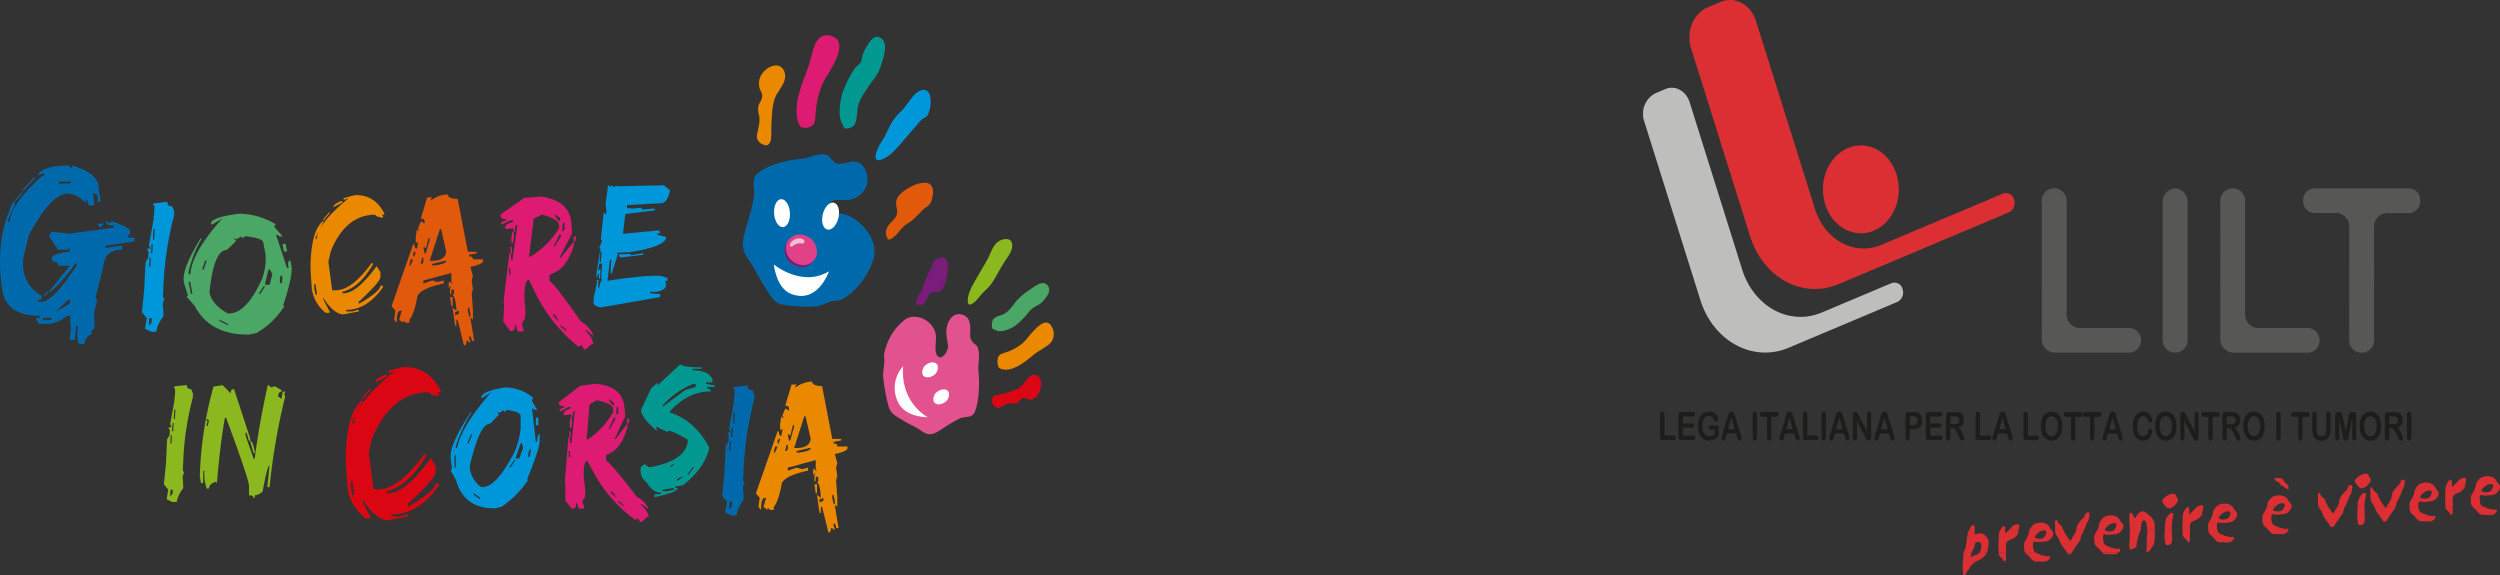 <svg height="130.68" viewBox="0 0 568 130.68" width="568" xmlns="http://www.w3.org/2000/svg" xmlns:xlink="http://www.w3.org/1999/xlink"><rect x="0" y="0" width="568" height="130.68" fill="#333333" stroke="none"/><clipPath id="a"><path d="m0 0h239.414v113.018h-239.414z"/></clipPath><clipPath id="b"><path d="m0 0h194.691v130.68h-194.691z"/></clipPath><g clip-path="url(#a)" transform="translate(0 7.988)"><path d="m127.95 40.895c1.379 1.87 2.363 4.141 3.713 6.188 1.4 2.109 2.089 3.959 4.433 4.253a38.082 38.082 0 0 0 6.968.361c1.848-.108 3.552-1.5 5.349-1.311 3.358-1.025 6.871-5.631 8-9.312 1.2-3.913-1.844-8.129-5.323-9.856-4.138-2.044-4.234 1.669-5.453.337-1.289-1.4 1.066-4.089 2.275-4.078 1.828.025 3.588.334 5.176-.9a4.648 4.648 0 0 0 1.643-5.565c-.98-2.714-2.952-2.351-4.9-1.908-.981.22-1.795.367-2.573-.487s-.795-1.319-1.99-1.468c-1.833-.229-3.46.846-5.216 1.028a21.181 21.181 0 0 0 -5.432 1.022 13.379 13.379 0 0 0 -4.62 2.335c-1.365 1.3-.437 3.641-.77 5.56-.421 2.4-1.25 4.953-1.9 7.287-.7 2.54-.951 4.37.626 6.514" fill="#0069ab" transform="translate(42.006 9.957)"/><g fill="#fff"><path d="m132.059 32.938s6.356 5.293 12.527 1.55c0 0-2.522 7.558-8.659 5.117-3.362-1.341-3.868-6.667-3.868-6.667" transform="translate(43.756 19.162)"/><path d="m135.692 26.506c.16 1.757-.517 3.279-1.5 3.4s-1.916-1.188-2.073-2.942.511-3.27 1.5-3.4 1.921 1.2 2.08 2.941" transform="translate(43.767 13.705)"/><path d="m143.915 27.868c-.514 1.655-1.684 2.662-2.615 2.251s-1.274-2.075-.768-3.728 1.685-2.664 2.616-2.257 1.275 2.08.767 3.735" transform="translate(46.486 13.988)"/></g><path d="m140.882 33.489a3.143 3.143 0 0 1 -4.2 2.161 3.876 3.876 0 0 1 -2.729-4.359 3.149 3.149 0 0 1 4.2-2.156 3.871 3.871 0 0 1 2.729 4.355" fill="#7e1a76" transform="translate(44.36 16.843)"/><path d="m151.526 33.863c-1.046-2.3.576-3.244 1.683-4.579 1.423-1.724-.719-3.345 1.024-5.282 2.1-2.344 9.122-5.339 7.393.978-.434 1.568-1.17 1.55-2.17 2.463a27.947 27.947 0 0 1 -2.556 2.529 8.27 8.27 0 0 0 -2.741 2.332c-.26.414-2.235 2.494-2.632 1.56" fill="#e15a0c" transform="translate(50.094 12.334)"/><path d="m150.112 23.841c-1.675-.006.091-3.38.643-4.162 1.169-1.648 1.667-3.567 2.888-5.2 1.371-1.835 1.086-1 2.5-2.8 1.014-1.289 2.225-3.407 3.778-3.763 2.147-.5 2.285 2.6 1.8 4.416-.655 2.455-.856 1.11-2.359 2.85-1.522 1.768-2.957 3.434-4.439 5.158-1.263 1.473-3.046 3.338-4.818 3.5" fill="#0096da" transform="translate(49.504 4.572)"/><path d="m144.587 21.09c2.555-.065 2.483-1.648 2.74-4.268.2-2 1.515-3.777 2.53-5.305 1.073-1.623 2.177-2.713 2.756-4.59.487-1.587 1.745-4.736.375-6.11-1.654-1.656-2.9.563-3.721 1.936a6.213 6.213 0 0 0 -.959 2.668c-.229 1.207-1.141 1.167-1.712 2.213a25.577 25.577 0 0 0 -2.725 5.517c-.5 1.9-1.009 5.1 0 6.854.306.528.234.862.719 1.085" fill="#009891" transform="translate(47.477 .132)"/><path d="m136.793 20.805a2.606 2.606 0 0 0 2.649-.215c.723-.528.726-1.651.824-2.684a21.139 21.139 0 0 1 1.619-6.963c1.016-2.222 6.425-9.06 2.161-10.7-1.817-.7-3.3.174-4.017 2.158-.694 1.933-1.029 3.9-1.783 5.8-1.379 3.518-3.524 9.065-1.454 12.612" fill="#de1b72" transform="translate(45.04)"/><path d="m130.176 22.159c.783.28 1.249.644 1.873-.161.55-.71.346-2.694.391-3.583.121-2.226.114-5.315 1.076-7.214.793-1.568 2.713-3.371 1.86-5.512-.871-2.175-3.308-1.3-4.425-.149a3.882 3.882 0 0 0 -1.158 4.01c.192.644.634 1.055.576 1.887-.055.848-.728 1.458-.893 2.3a4.578 4.578 0 0 0 .224 2.063 6.188 6.188 0 0 1 -.12 2.335c-.293 2.034-.988 2.825.6 4.024" fill="#ea8900" transform="translate(42.8 2.531)"/><path d="m163.724 66.411a41.83 41.83 0 0 1 4.371-2.637c1.176-.55 2.773-.021 3.424-1.4a15.159 15.159 0 0 0 .891-4.437 26.814 26.814 0 0 0 -.053-4.991c-.108-1.6.366-3.192-.015-4.8-.248-1.052-.546-1-1.189-1.593a2.647 2.647 0 0 1 -.639-2.233c.029-1.8.007-3.616-1.836-4.141-1.522-.432-2.677.435-3.318 2.186-.578 1.572-.156 3.119.1 4.742.162 1.082-1.239 3.527-2.294 2.564-1-.924-.276-3.69-.483-4.924-.574-3.352-4.6-5.062-6.93-3.489a12.756 12.756 0 0 0 -4.871 8.344c.351 1.58-.31 3.284-.145 4.951a46.978 46.978 0 0 0 1.125 6.186c.487 2.063 1.747 2.441 3.26 3.418 1.475.944 3.038 1.531 4.4 2.521 1.555 1.137 2.683.685 4.2-.269" fill="#e1528e" transform="translate(49.935 23.312)"/><path d="m160.2 59.144s-6.263-3.2-5.6-11.594a7.3 7.3 0 0 0 -1.226 8.031c1.566 3.668 6.826 3.564 6.826 3.564" fill="#fff" transform="translate(50.594 27.663)"/><path d="m160.511 51.207a2.113 2.113 0 0 0 -1.16 2.376c.314.755 1.338.924 2.293.369a2.119 2.119 0 0 0 1.156-2.381c-.318-.755-1.342-.919-2.289-.364" fill="#fff" transform="translate(52.769 29.6)"/><path d="m158.606 47.331a2.108 2.108 0 0 0 -1.154 2.379c.31.758 1.335.919 2.289.364a2.109 2.109 0 0 0 1.154-2.368c-.313-.764-1.338-.93-2.289-.375" fill="#fff" transform="translate(52.139 27.345)"/><path d="m156.55 42.6c1.6.636 1.985-.943 2.687-2.1.908-1.492 2.218.214 3.223-1.59 1.212-2.175 2.206-8.844-1.572-6.484-.944.585-.839 1.246-1.283 2.248a26.919 26.919 0 0 0 -1.279 2.621 7.937 7.937 0 0 1 -1.121 2.748c-.23.28-1.294 2.319-.654 2.559" fill="#7a1c79" transform="translate(51.804 18.572)"/><path d="m165.16 43.637c.224 1.5 2.13-.519 2.554-1.115.9-1.258 2.046-1.947 2.926-3.247.987-1.462 1.757-3.091 2.719-4.6.683-1.065 1.873-2.425 1.9-3.86.033-1.985-1.949-1.707-3.034-1.046-1.476.9-1.86 2.91-2.771 4.475-.925 1.582-1.793 3.081-2.7 4.622-.771 1.33-1.72 3.162-1.6 4.767" fill="#8bb81f" transform="translate(54.72 17.035)"/><path d="m169.319 45.781c-.285-2.292.716-2.425 2.352-3 1.242-.429 2.2-1.84 3.037-2.944a13.487 13.487 0 0 1 3.235-2.748c.943-.647 2.773-2.169 3.82-1.117 1.265 1.256.012 2.665-.752 3.57a3.594 3.594 0 0 1 -1.562 1.2 6.187 6.187 0 0 0 -1.861 1.52 16.578 16.578 0 0 1 -3.15 3.141c-1.136.693-3.1 1.555-4.339.878-.37-.206-.574-.1-.78-.5" fill="#4aa765" transform="translate(56.086 20.719)"/><path d="m170.576 51.589a3.186 3.186 0 0 1 -.2-2.407c.237-.71.949-.861 1.588-1.077a11.081 11.081 0 0 0 4.2-2.343c1.278-1.191 4.915-6.911 6.5-3.3a3.059 3.059 0 0 1 -.847 3.864c-1.14.87-2.34 1.424-3.45 2.338-2.046 1.688-5.284 4.318-7.8 2.929" fill="#ea8900" transform="translate(56.405 24.016)"/><path d="m169.585 55.63c-.276-.658-.563-1.031-.134-1.688.377-.588 1.655-.656 2.219-.816 1.393-.394 3.351-.786 4.428-1.89.895-.911 1.788-2.855 3.25-2.371 1.494.5 1.255 2.795.667 3.943-.553 1.063-1.3 1.781-2.392 1.552-.429-.093-.751-.438-1.266-.278-.539.163-.833.851-1.346 1.09-.539.263-.823.1-1.334.07a3.037 3.037 0 0 0 -1.47.4c-1.246.527-1.659 1.248-2.621-.014" fill="#da0613" transform="translate(56.073 28.384)"/><path d="m141.133 33.2a3.154 3.154 0 0 1 -4.208 2.165 3.886 3.886 0 0 1 -2.739-4.365 3.162 3.162 0 0 1 4.207-2.167 3.881 3.881 0 0 1 2.74 4.372" fill="#e04187" transform="translate(44.435 16.667)"/><path d="m134.882 30.927c-.008.033-.027.057-.049.033-.254-1.106 1.836-2.354 3.022-1.492a.483.483 0 0 1 -.29.9 2.456 2.456 0 0 0 -2.157.637.605.605 0 0 1 -.445.047" fill="#efc0d7" transform="translate(44.668 16.977)"/><path d="m15.65 18.724.335.456h.385l.043-.456q6.338 1.929 6.022 5.465l.494 2.73h-.763c.1-1.216-.1-1.821-.612-1.821h-.382l.205 2.276-.072.459h-.766c-.507 0-.722-.459-.631-1.367l-.426.452h-.382a5.507 5.507 0 0 0 -3.675-1.818q-3.836 0-8.909 9.565l-1.218 5q-.563 6.06 4.2 8.657l-.091.91h-.771l-.045.457h.766q2.726 0 8.028-8.2l.048-.452h-.385a30.509 30.509 0 0 1 -5.572 6.376h-.385l4.76-5.924h-2.688c.068-.6-.289-.908-1.054-.908l-.341-.456.045-.459q.066-.9 3.949-1.365l.089-.906-.426.456h-2.3l-2.006-3.189.43-.457.027-.457 4.191.457 10.077-1.365.045-.456q-1.917 0-1.828-.913h.386l.337.454.43-.454h.381q4.082 1.4 3.993 2.276l-.023.457-.43.457-.041.456h1.528l-.089.91h-.381l-6.2.91-.052.463h.385l3.495-.459-.093.914q-3.834 0-4.168 3.638l-1.829 7.286.362.456-.052.457-.6 2.276.063 3.641-.831.911.316.456a2.467 2.467 0 0 0 -1.713 2.279h-1.153c-.507 0-.65-1.368-.4-4.1h-.385l-.297 3.186h-1.149l.2-2.278-.087-3.183h-.764a6.886 6.886 0 0 1 -4.4 1.82h-1.917l-.654-.91.021-.454h.767l.048-.457q-7.965.002-8.618-6.379a39.17 39.17 0 0 1 -.447-5.889q0-1.825.18-3.673l.067-.91a32.8 32.8 0 0 1 2.753-9.109h.385l-.091.914-1.447 3.183-.023.457h.386q.381-4.147 7.461-10.473h.386l.044-.459h-.381l-1.197.459q1.126-2.278 7.127-2.278m-10.506 5.919-.072.457-1.689 1.821.045-.452zm2.589-3.187h.382l-2.971 3.187.041-.452zm2.054 31.884-.025.454h1.917l.025-.454zm.924-5.924h.381l-.833.911h-.383zm1.873 4.554 3.248-1.821.085-.913h-.385zm.788-29.6-.025.456h2.684l.019-.456zm8.728 9.559h1.53l-.856.914z" fill="#0069ab" transform="translate(0 10.893)"/><path d="m30.028 23.94c-.044.69.314 1.031 1.089 1.031l.523 1.373-.3.345h.284a74.6 74.6 0 0 0 -2.531 16.811l-.1 2.061.292.343-.02.34-.3.345h.286l-.309.345.17 2.4-.033.688a7.635 7.635 0 0 0 -1.614 3.431h-1.16l-1.387-.685.4-2.4-1.099-1.368.522-5.147.289-6.178.628-1.03.068-1.373-.269-.345.017-.343h.58l.009-.343-.268-.343 1.17-6.519h-.289l.31-.345.083-2.058-.269-.346.016-.343zm-4.128 26.427-.085 1.716.6-.686.068-1.03zm.05-13.727-.087 2.06h.292l.083-2.058zm.442-3.089-.1 2.056h.286l.1-2.056zm.439-3.432-.1 2.4h.289l.105-2.4z" fill="#0096da" transform="translate(8.025 13.928)"/><path d="m43.921 25.648a16.366 16.366 0 0 1 8.334 2.4l-.3.343.065.342 1.824 2.067h-.719l-.422-.343h-.358l2.482 7.543h.362c-.217-1.144-.087-1.715.4-1.715l.254 1.373q.357 1.936-1.918 8.924h.355a18.69 18.69 0 0 1 -6.38 6.178l-1.727.345h-.355q-8.523 0-11.966-6.519l-1.817-2.061.292-.342-.8-2.4-.132-.686q-.527-2.85 3.881-9.956l.064.345a25.068 25.068 0 0 0 -2.894 7.553l.068.34h.354q.371-5.021 7.309-12.7l-2.254 1.373h-.359q-.292-1.571 6.362-2.4m-11.463 15.442.513 2.748h.362l-.511-2.748zm3.764-4.805-.69 2.061h.363l.691-2.061zm6.991-4.805-.422-.345.065.345.425.343-2.13 2.061q-2.972 0-3.941 9.608.511 2.745 4.12 4.8h.358q3.926 0 7.489-7.89a13.42 13.42 0 0 0 .77-5.5l-.517-2.744q-.178-.944-3.834-1.371h-.365l-.29.342h-.356l-.067-.342zm-3.774 18.19.064.342 1.985 1.031-.065-.343zm10.056-7.55-1.11 1.718h.362l1.109-1.718zm1.086-3.774-.786 3.431h1.073l.624-2.4-.547-1.027zm2.771 1.37-.172 1.031.132.686h.358l.1-1.376-.06-.342zm.445-7.208h.715l.322 1.718h-.715z" fill="#4aa765" transform="translate(10.382 14.921)"/><path d="m63.1 22.974h.292q4.2 0 6.352 4.119v.342h-.579l.292.343v.34c-1.156-.157-1.735-.386-1.735-.683q-6.74 0-10.1 8.236l-.579 2.406.868 6.515h.859q3.6 0 8.093-6.172h.289v.34q-3.077 5.27-6.936 6.178v.343h.284q3.029 0 7.51-6.174l.868 1.368v1.031q0 1.106-4.33 5.146l-.295.348h-.288v.685q4.9-2.842 4.909-4.117h.579v.345q-3.635 5.149-8.377 5.149v.34h1.446l1.156-.34h.288v.34l-3.469.671q-2.189 0-4.62-3.758v.343l1.446 2.742v.324h-.868a8.462 8.462 0 0 1 -3.177-5.47l-.289-4.461q0-8.6 2.888-10.984v.343l-1.732 3.431v.348h.289q0-3.272 7.221-9.271l-.867.34h-.288v-.343zm-9.243 20.248v1.03l.288 1.371h.289v-.342l-.289-2.059zm3.465-16.471v.342l-1.446 1.715v-.346zm2.6-2.406h.286v.345l-2.018 1.03c0-.459.572-.917 1.732-1.375" fill="#ea8900" transform="translate(17.557 13.366)"/><path d="m79.532 22.868c.128.688.893 1.03 2.31 1.03l2.315 12.015h2.018v.34l-1.735.345v.343c.58 0 .868.229.868.685h2.31v.34q0 .771-2.886 1.376l.576 2.058-.288 1.028.288 2.063-.288.343h.288l-.288.345.288 4.113v2.059l-.288-.34h-.289l.864 5.147h-.575c0-.683-.19-1.028-.58-1.028v.345l.292 1.027h-.292l-.284-.343h-.3c0 .688-.186 1.031-.576 1.031l-1.443-5.838h-.286v1.378h-.289l-.579-4.122.868.685v-.34q-.242-3.087-.868-3.089l.288-.342v-1.03h-.571v1.03h-.288v-1.373l.288-.343h-.288l-.293.343v-1.376h.293l.288.342h.288l-.288-.342v-2.055l-6.354 1.71v.686l2.021-.686 1.156.345 1.443-.345v.686q-6.066 1.299-6.066 3.436-.761 3.773-1.735 4.8v.69h-.865l-.284-.345h-.292v.345l-.868-.69.579-2.059h-.29c-.576 0-.864.919-.864 2.749l-.576-.69.285-2.059-.868-1.03 4.913-14.068h.288c0 .683.19 1.03.579 1.03l.289-1.713-.289.342h-.288v-1.373l.288-1.719.289.345h.286l-.286-.345v-.34l.575-1.373h.289l.292.342h.292v-.342c0-.459-.292-.686-.872-.686l1.447-4.8h1.154l-.292.342v.346a6.755 6.755 0 0 1 3.757-1.376m-8.377 14.753-.289 1.374h.289l.579-1.375zm.867-1.713-.288.34v.688h.288l.292-1.028zm1.732 1.37-.289 1.375h.289l.292-.345v-1.03zm1.445-4.462-.575 2.4-.288-.346h-.292l.292 1.376h.288l.861-3.086v-.346zm2.6-2.061-2.313 7.207h.58q2.888 0 3.179-2.053l-1.156-5.155zm-1.732 7.9v.34h.575q2.6-.344 2.6-1.034h-.292zm4.046 7.548h.575v2.056h-.289zm1.154 3.432v.69l.864-.348v-.688zm2.89-1.031v.685l.284 1.376h.292v-.69l-.292-1.373z" fill="#e15a0c" transform="translate(22.141 13.304)"/><path d="m90.821 23.487 3.762-.3q6.666.942 6.958 6.175l.125 2.233-2.832 5.465.309-.027 2.946-3.6.037.743c-.9 2.923-2.158 4.891-3.749 5.914l-1.84.9.081 1.487q.681-.052 7.131 9.151a6.5 6.5 0 0 1 2.677 2.781l.025.375-1.651-1.373.021.373a5.707 5.707 0 0 1 1.74 2.854l-.314.025-1.506 1.242-.312.024-.691-1.066-.3.4-.312.027a35.651 35.651 0 0 1 -9.47-11.59l-1.78-3.6q-1.1.088-1 4.57c.277 2.469.262 3.989-.057 4.556a1.3 1.3 0 0 0 -.209 1.822l.039.747-.939.073c-.415.038-.654-.446-.711-1.438l-.317.022c.059 1-.312 1.4-1.112 1.216l-1.507-2.082.176-3.425-.085-1.492 1.288-10.569.31-.025.091 1.49.314-.025 1.125-7.947c-.419.04-.6.55-.547 1.544l-.309.024-.041-.747-1.88.157-.028-.373c-.025-.5.578-.919 1.821-1.272l-.023-.373-.628.051-1.837.9-.312.022c-.025-.494.374-.775 1.208-.845l-.023-.373c-.833.068-1.267-.274-1.311-1.011zm-3.5 15.99.084 1.492.317-.028-.088-1.488zm.35-4.888.32-.028.08 1.487-.317.025zm.438-3.4.318-.027.064 1.117-.232 1.517-.314.024-.065-1.12zm3.788 5.68.31-.027a19.644 19.644 0 0 0 6.557-6.509l-.037-.743q-.078-1.272-3.911-2.306l-1.839.9zm5.461 13.021.017.376 1.338 1.389c-.467-1.09-.919-1.681-1.355-1.765m1.491-18.069-1.418 2.732.316-.027 1.439-2.36-.023-.367zm-1.213-4.766c.479 1.087.932 1.678 1.358 1.759l-.041-.742zm1.434 25.322.025.369 1.315 1.017-.023-.372zm.571-23.235-.21 1.885.315-.027.29-.4-.083-1.49zm2.384 3.171.626-.046-.248 1.139-.314.024z" fill="#de1b72" transform="translate(28.287 13.488)"/><path d="m117.269 21.567 1.4 1.15q-.611 3.044-2.21 2.923l-7.543.408-.033.686 1.427.117 1.749-.2.269.386.292.021 2.038-.2.583.063-.019.34-6.711.829-.527 4.442.285.019 7.847-.748.262.365-.023.346-.576-.063v.345l1.99.522-.015.342q-.635 1.922-8.294 3.113l-2.908.117.273.346-1.39 4.361h-.292l.172-3.088-.288-.021-.564 4.763q8.651-1.371 12.216-1.09l1.41.462-.015.69-.579-.041.258.365-.057 1.027c-.55.864-1.731 1.224-3.533 1.09l-.011.343 2.306.182-.048.69-13.444 2.331-.29-.022c-.929-.239-1.391-.6-1.391-1.066v-.062l.048-1.031.8-3.717-.276-.359.578.019-.1 1.718.289.036c.116-1.142.343-1.689.68-1.655l-.269-.381.205-3.412-.583-.062-.389 1.694.321-.321.292.022-.118 2.059-.289-.043.051-1-.289-.022-.035.683-.286-.021.032-.685.916-5.8-.288-.016.666-1.661-.273-.364.016-.342.627-5.792.269.362.292.021.035-.685-.184-1.735.455-3.07.051-1.027.292.038.272.362.306-.323.289.043.273.343.3-.327.869.081zm-14.456 14.992-.137 2.406.29.019.134-2.384zm9.53.448h.286l-.032.343-5.231.626-.273-.383.019-.324 2.615-.139-.016.34z" fill="#0096da" transform="translate(33.559 12.547)"/><path d="m33.2 50.254c-.045.62.284.929.976.929l.474 1.235-.276.307h.257a67.5 67.5 0 0 0 -2.277 15.138l-.089 1.852.261.308-.019.312-.276.308h.261l-.273.307.149 2.162-.029.617a6.951 6.951 0 0 0 -1.454 3.091h-1.038l-1.256-.62.367-2.162-.992-1.24.471-4.631.258-5.558.568-.927.06-1.235-.238-.31.009-.307h.523l.012-.312-.244-.307 1.056-5.872h-.262l.28-.3.072-1.855-.244-.308.016-.308zm-3.719 23.787-.081 1.537.538-.617.062-.92zm.043-12.357-.076 1.854h.262l.075-1.854zm.4-2.781-.093 1.854h.261l.091-1.854zm.4-3.089-.093 2.162h.258l.093-2.162z" fill="#8bb81f" transform="translate(9.266 29.237)"/><path d="m39.29 50.311 1.823 1.855c0-.617.176-.93.518-.93h.264l3.635 11.125v.614h-.257l-.525-1.852h-.258v.617l1.821 5.252h.258q1.038-8.029 3-16.772l.78.617.779-.307 1.559.927v.312c-.517 0-.781.408-.781 1.231h.265l.258.31h.258l.261-1.541h.519v.307l-.261.308.261.308v.308a147.24 147.24 0 0 0 -3.517 20.479h-.519l.519-4.941q-.515 0-1.559 5.865a2.718 2.718 0 0 1 -1.82.93v.617h-.258c0-.411-.343-.617-1.038-.617v-2.164q0-1.4-5.2-15.444h-.264q-1.036 5.5-1.82 14.826l-.257-.308c-1.044.361-1.559.876-1.559 1.544h-.519a10.792 10.792 0 0 1 -.521-4.015h-.261v2.779h-.519l-.255-1.551a83.28 83.28 0 0 1 3.118-20.383zm-3.636 7.722v.31l.258.308-.258.312v.614h.258l.261-1.234-.261-.31zm9.876 4.941q.673 0 1.04 2.468v.313h-.258z" fill="#8bb81f" transform="translate(11.297 29.216)"/><path d="m72.007 47.663h.369q5.4 0 8.17 5.291v.446h-.746l.371.44v.441c-1.484-.206-2.225-.5-2.225-.881q-8.671 0-12.993 10.585l-.739 3.088 1.11 8.377h1.116q4.627 0 10.39-7.939h.37v.44q-3.954 6.769-8.905 7.937v.444h.366q3.888 0 9.65-7.937l1.117 1.759v1.326q0 1.431-5.569 6.615l-.371.441h-.369v.881q6.309-3.656 6.309-5.291h.742v.444q-4.673 6.61-10.76 6.61v.443h1.851l1.484-.443h.374v.443l-4.457.856q-2.814 0-5.936-4.821v.437l1.859 3.529v.413h-1.116a10.869 10.869 0 0 1 -4.083-7.037l-.37-5.732q0-11.045 3.712-14.113v.445l-2.228 4.412v.441h.366q0-4.2 9.278-11.906l-1.114.435h-.37v-.435zm-11.878 26.02v1.317l.375 1.765h.366v-.44l-.37-2.642zm4.457-21.167v.438l-1.859 2.205v-.437zm3.338-3.089h.376v.444l-2.6 1.319c0-.588.74-1.174 2.225-1.764" fill="#da0613" transform="translate(19.554 27.729)"/><path d="m89.338 50.6a9.911 9.911 0 0 1 6.355 2.4l-.293.346v.34l1.156 2.058h-.576l-.288-.342h-.292l.868 7.55h.288c0-1.14.2-1.713.579-1.713v1.373q0 1.941-2.885 8.923h.289a21.518 21.518 0 0 1 -6.07 6.18l-1.443.345h-.286q-6.87 0-8.67-6.525l-1.156-2.058.292-.34-.292-2.407v-.688q0-2.845 4.625-9.951v.346a33.59 33.59 0 0 0 -3.469 7.548v.342h.29q1.056-5.03 7.8-12.7l-2.022 1.373h-.289c0-1.044 1.832-1.849 5.489-2.4m-11.556 18.187h.286v-2.747h-.286zm3.757-7.551-.868 2.064h.288l.867-2.059zm6.356-4.8-.292-.346v.346l.292.342-2.025 2.055q-2.4 0-4.62 9.611a6.008 6.008 0 0 0 2.6 4.8h.289q3.161 0 7.219-7.89a17.482 17.482 0 0 0 1.442-5.493v-2.744q0-.954-2.89-1.376h-.289l-.286.346h-.289v-.346zm-5.781 18.182v.342l1.447 1.034v-.343zm9.242-7.545-1.156 1.714h.3l1.148-1.715zm1.444-3.773-1.16 3.431h.871l.864-2.4-.285-1.031zm2.021 1.373-.283 1.027v.686h.286l.289-1.373v-.342zm1.443-7.208h.575v1.716h-.575z" fill="#0096da" transform="translate(25.484 29.436)"/><path d="m100.227 50.53 3.443-.463q6.155.541 6.606 5.331l.2 2.047-2.417 5.155.286-.035 2.573-3.451.065.68q-1.1 4.086-3.242 5.614l-1.664.913.13 1.367q.629-.088 6.872 8.056a5.847 5.847 0 0 1 2.556 2.425l.031.335-1.566-1.164.033.339a5.155 5.155 0 0 1 1.695 2.534l-.289.036-1.338 1.216-.289.04-.668-.946-.258.378-.284.04a31.99 31.99 0 0 1 -9.102-10.177l-1.757-3.219c-.672.092-.929 1.5-.759 4.249.341 2.254.374 3.654.105 4.189a1.2 1.2 0 0 0 -.128 1.685l.061.683-.86.114c-.381.054-.618-.378-.707-1.288l-.284.04q.128 1.362-.983 1.169l-1.459-1.84.041-3.154-.126-1.363.813-9.779.289-.043.128 1.37.286-.044.759-7.352c-.379.052-.53.535-.445 1.444l-.286.038-.065-.682-1.723.228-.029-.339c-.045-.456.5-.876 1.622-1.254l-.031-.343-.574.079-1.66.913-.285.036c-.041-.454.314-.734 1.081-.835l-.031-.34c-.766.1-1.181-.188-1.245-.868zm-2.661 14.86.13 1.365.285-.04-.132-1.365zm.153-4.511.284-.04.133 1.362-.289.04zm.281-3.145.289-.038.1 1.02-.157 1.4-.288.04-.1-1.025zm3.674 5.032.289-.04a18.454 18.454 0 0 0 5.794-6.3l-.06-.679q-.112-1.17-3.671-1.933l-1.66.916zm5.47 11.7.033.342 1.278 1.212c-.47-.982-.905-1.5-1.311-1.553m.743-16.677-1.208 2.577.289-.036 1.243-2.238-.036-.34zm-1.282-4.321c.486.982.919 1.5 1.313 1.555l-.068-.683zm2.2 23.194.035.339 1.243.873-.029-.343zm-.285-21.376-.122 1.745.288-.036.256-.381-.132-1.363zm2.3 2.8.575-.081-.19 1.068-.289.04z" fill="#de1b72" transform="translate(31.593 29.128)"/><path d="m118.337 47.273q.769.693 4.863.69l-.021.345h-2.02l-.017.343q3.623 0 4.523 2.059l-.037.685h-1.443l-.019.342 2 .342-.016.346h-1.73l-.015.342c.578 0 .856.231.829.688q-5.142 0-9.189 4.461l-.019.342q5.592 1.777 8.853 7.895l-.015.342q-1.056 4.442-5.9 8.238l-1.768.346-.015.342h.575q-.038.928-5.3 2.056l.033-.683h1.443l.033-.343q-1.849 0-3.344-2.4a3.247 3.247 0 0 1 -1.29-3.012c0-.133 0-.274.019-.422l.9-.683.836.683h.576q8.148-1.509 8.407-6.178c-2.273-1.371-3.784-2.061-4.52-2.061l-.015.346-2.834-1.375.273.343-.02.682q-3.6-3.146-3.517-4.8l2.259-4.807 1.514-1.371-.035.683zm-4.045 28.488-.011.345h1.15l1.458-.345v-.342h-.289zm.105-19.219-.019.346 5.1-3.776 2.346-.688.032-.688h-.575a18.453 18.453 0 0 0 -6.882 4.805m1.6 14.072h.292l.6-.683h-.291zm1.582 2.744v.343h.292l1.2-1.03zm3.619-2.744-1.242 1.716h.293l1.235-1.716z" fill="#009891" transform="translate(36.227 27.502)"/><path d="m129.043 50.324c-.048.69.314 1.031 1.084 1.031l.529 1.373-.306.34h.286a74.914 74.914 0 0 0 -2.536 16.819l-.1 2.059.289.343-.016.346-.31.34h.289l-.3.343.168 2.4-.037.687a7.786 7.786 0 0 0 -1.611 3.432h-1.156l-1.394-.686.407-2.406-1.1-1.368.522-5.149.293-6.178.628-1.033.067-1.37-.269-.345.015-.342h.575l.019-.343-.273-.34 1.176-6.523h-.289l.3-.34.085-2.061-.269-.342.016-.345zm-4.135 26.424-.081 1.721.594-.69.067-1.031zm.052-13.728-.081 2.061h.288l.085-2.061zm.445-3.086-.1 2.061h.29l.1-2.061zm.442-3.434-.105 2.406h.289l.105-2.406z" fill="#0069ab" transform="translate(40.831 29.277)"/><path d="m141.727 49.753c.123.685.888 1.028 2.307 1.028l2.313 12.01h2.018v.346l-1.735.34v.345c.58 0 .868.228.868.688h2.31v.342q0 .766-2.886 1.37l.576 2.061-.288 1.033.288 2.056-.288.343h.288l-.288.346.288 4.117v2.061l-.288-.345h-.289l.864 5.149h-.575c0-.687-.19-1.034-.58-1.034v.348l.292 1.031h-.292l-.284-.345h-.292c0 .685-.193 1.028-.575 1.028l-1.446-5.832h-.289v1.37h-.292l-.575-4.121.867.69v-.342c-.158-2.061-.445-3.092-.867-3.092l.286-.342v-1.029h-.575v1.027h-.288v-1.367l.288-.348h-.288l-.293.348v-1.373h.293l.288.342h.289l-.289-.342v-2.06l-6.354 1.718v.682l2.021-.685 1.16.343 1.439-.343v.685q-6.067 1.291-6.064 3.432-.767 3.773-1.735 4.807v.683h-.863l-.288-.342h-.3v.342l-.864-.683.576-2.061h-.288q-.865 0-.864 2.744l-.583-.683.288-2.061-.864-1.03 4.913-14.072h.288c0 .688.2 1.03.579 1.03l.289-1.715-.289.343h-.285v-1.372l.286-1.719.289.346h.286l-.286-.346v-.343l.579-1.373h.288l.289.343h.288v-.34c0-.459-.288-.685-.864-.685l1.443-4.807h1.154l-.286.343v.343a6.744 6.744 0 0 1 3.757-1.371m-8.382 14.758-.289 1.373h.289l.579-1.373zm.867-1.719-.288.346v.685h.288l.293-1.031zm1.735 1.373-.288 1.375h.288l.289-.345v-1.03zm1.447-4.461-.583 2.4-.288-.342h-.288l.288 1.371h.288l.871-3.089v-.344zm2.6-2.061-2.31 7.21h.575q2.888 0 3.182-2.061l-1.158-5.149zm-1.735 7.9v.345h.578c1.732-.231 2.6-.574 2.6-1.031h-.294zm4.046 7.55h.576v2.057h-.289zm1.152 3.432v.685l.871-.345v-.685zm2.893-1.031v.69l.284 1.373h.292v-.691l-.292-1.371z" fill="#ea8900" transform="translate(42.746 28.945)"/></g><g clip-path="url(#b)" transform="translate(373.309)"><g fill="#1d1d1b"><path d="m3.9 61.4v4.638h2.034a.451.451 0 0 1 .37.151.559.559 0 0 1 .133.386.55.55 0 0 1 -.13.381.478.478 0 0 1 -.373.143h-2.422a.57.57 0 0 1 -.473-.187 1.013 1.013 0 0 1 -.142-.606v-4.906a1.03 1.03 0 0 1 .136-.589.433.433 0 0 1 .724 0 .989.989 0 0 1 .143.589" transform="translate(.96 32.889)"/><path d="m9.315 61.685h-2.259v1.566h2.081a.425.425 0 0 1 .339.136.506.506 0 0 1 .116.347.56.56 0 0 1 -.111.359.424.424 0 0 1 -.345.133h-2.08v1.811h2.335a.425.425 0 0 1 .354.145.532.532 0 0 1 .124.37.539.539 0 0 1 -.124.372.432.432 0 0 1 -.354.14h-2.727a.56.56 0 0 1 -.471-.19.983.983 0 0 1 -.141-.6v-4.791a1.365 1.365 0 0 1 .064-.454.472.472 0 0 1 .2-.256.689.689 0 0 1 .351-.08h2.648a.427.427 0 0 1 .354.139.507.507 0 0 1 .12.356.527.527 0 0 1 -.12.361.431.431 0 0 1 -.354.136" transform="translate(2.005 32.929)"/><path d="m14.093 64.515v1.22a1.642 1.642 0 0 1 -.036.392.737.737 0 0 1 -.138.262 1.4 1.4 0 0 1 -.253.225 3.622 3.622 0 0 1 -.867.457 2.755 2.755 0 0 1 -.907.143 2.4 2.4 0 0 1 -1.04-.227 2.174 2.174 0 0 1 -.8-.657 3.106 3.106 0 0 1 -.51-1.043 5.43 5.43 0 0 1 0-2.73 2.96 2.96 0 0 1 .5-1.047 2.207 2.207 0 0 1 .815-.659 2.509 2.509 0 0 1 1.089-.23 2.113 2.113 0 0 1 .885.174 1.833 1.833 0 0 1 .626.429 1.939 1.939 0 0 1 .359.555 1.351 1.351 0 0 1 .122.514.653.653 0 0 1 -.141.418.413.413 0 0 1 -.335.17.388.388 0 0 1 -.209-.063.6.6 0 0 1 -.168-.187 4.872 4.872 0 0 0 -.314-.561 1.022 1.022 0 0 0 -.346-.324 1.085 1.085 0 0 0 -.555-.126 1.193 1.193 0 0 0 -.619.156 1.343 1.343 0 0 0 -.471.443 2.34 2.34 0 0 0 -.3.719 4.1 4.1 0 0 0 -.1.946 3.117 3.117 0 0 0 .4 1.725 1.266 1.266 0 0 0 1.118.606 1.812 1.812 0 0 0 .651-.116 2.948 2.948 0 0 0 .62-.336v-1.033h-.769a.692.692 0 0 1 -.426-.113.434.434 0 0 1 -.142-.369.5.5 0 0 1 .12-.35.4.4 0 0 1 .328-.14h1.137a1.033 1.033 0 0 1 .354.048.417.417 0 0 1 .234.213 1.035 1.035 0 0 1 .092.5" transform="translate(3.104 32.891)"/><path d="m16.893 66.385-.237-.8-2.014-.006-.237.818a3.372 3.372 0 0 1 -.236.651.344.344 0 0 1 -.321.165.415.415 0 0 1 -.333-.179.611.611 0 0 1 -.148-.4 1.13 1.13 0 0 1 .035-.268c.021-.094.06-.222.113-.389l1.265-4.143c.037-.116.079-.259.129-.426a3.047 3.047 0 0 1 .161-.413.729.729 0 0 1 .226-.265.562.562 0 0 1 .349-.106.549.549 0 0 1 .349.106.7.7 0 0 1 .226.259 2.007 2.007 0 0 1 .145.349c.043.122.089.285.15.491l1.293 4.114a2.548 2.548 0 0 1 .154.686.643.643 0 0 1 -.15.407.416.416 0 0 1 -.342.18.362.362 0 0 1 -.2-.054.508.508 0 0 1 -.141-.143 1.559 1.559 0 0 1 -.129-.29c-.043-.13-.083-.245-.111-.344m-1.988-1.769h1.479l-.746-2.632z" transform="translate(4.429 32.891)"/><path d="m18.7 66.429v-5.029a1.026 1.026 0 0 1 .137-.585.433.433 0 0 1 .724 0 .964.964 0 0 1 .142.585v5.026a1.016 1.016 0 0 1 -.142.592.433.433 0 0 1 -.724 0 1.065 1.065 0 0 1 -.137-.592" transform="translate(6.197 32.891)"/><path d="m23.634 61.759h-1.094v4.632a1 1 0 0 1 -.14.6.423.423 0 0 1 -.355.193.433.433 0 0 1 -.366-.2 1.043 1.043 0 0 1 -.138-.592v-4.632h-1.1a.5.5 0 0 1 -.386-.143.6.6 0 0 1 -.125-.387.573.573 0 0 1 .13-.392.5.5 0 0 1 .381-.145h3.186a.477.477 0 0 1 .387.148.647.647 0 0 1 0 .776.5.5 0 0 1 -.387.14" transform="translate(6.606 32.929)"/><path d="m26.8 66.387-.237-.8h-2.009l-.237.818a3.423 3.423 0 0 1 -.237.648.342.342 0 0 1 -.321.164.417.417 0 0 1 -.335-.179.617.617 0 0 1 -.144-.4 1.162 1.162 0 0 1 .033-.271c.023-.094.06-.222.111-.387l1.27-4.142c.036-.117.079-.262.125-.426a2.8 2.8 0 0 1 .165-.415.729.729 0 0 1 .226-.265.552.552 0 0 1 .349-.1.564.564 0 0 1 .346.1.725.725 0 0 1 .228.259 2.1 2.1 0 0 1 .145.347c.041.125.091.287.15.492l1.294 4.117a2.534 2.534 0 0 1 .152.682.653.653 0 0 1 -.145.409.429.429 0 0 1 -.343.185.356.356 0 0 1 -.2-.059.425.425 0 0 1 -.141-.145 1.307 1.307 0 0 1 -.126-.288c-.041-.128-.077-.244-.111-.341m-1.986-1.771h1.478l-.744-2.63z" transform="translate(7.714 32.893)"/><path d="m28.277 61.4v4.643h2.033a.469.469 0 0 1 .374.153.565.565 0 0 1 .132.381.554.554 0 0 1 -.13.384.478.478 0 0 1 -.375.143h-2.42a.556.556 0 0 1 -.473-.188 1.013 1.013 0 0 1 -.144-.6v-4.916a1.022 1.022 0 0 1 .136-.586.422.422 0 0 1 .359-.193.427.427 0 0 1 .366.193.977.977 0 0 1 .145.586" transform="translate(9.035 32.893)"/><path d="m30.455 66.431v-5.022a1.038 1.038 0 0 1 .14-.589.415.415 0 0 1 .355-.194.423.423 0 0 1 .366.194.986.986 0 0 1 .142.589v5.023a.983.983 0 0 1 -.145.592.429.429 0 0 1 -.72 0 1.042 1.042 0 0 1 -.138-.592" transform="translate(10.091 32.892)"/><path d="m35.307 66.391-.237-.8h-2.014l-.234.821a3.25 3.25 0 0 1 -.238.646.337.337 0 0 1 -.318.167.419.419 0 0 1 -.334-.179.612.612 0 0 1 -.149-.4 1.192 1.192 0 0 1 .036-.271c.021-.093.059-.221.113-.386l1.268-4.154c.036-.114.079-.258.128-.423a2.554 2.554 0 0 1 .162-.418.831.831 0 0 1 .226-.265.565.565 0 0 1 .349-.1.546.546 0 0 1 .346.1.71.71 0 0 1 .228.262 1.943 1.943 0 0 1 .145.347c.041.123.093.284.152.492l1.293 4.114a2.5 2.5 0 0 1 .152.683.632.632 0 0 1 -.145.406.417.417 0 0 1 -.343.185.362.362 0 0 1 -.2-.056.434.434 0 0 1 -.141-.143 1.535 1.535 0 0 1 -.126-.288c-.045-.13-.079-.247-.112-.341m-1.993-1.77h1.479l-.744-2.632z" transform="translate(10.531 32.893)"/><path d="m37.094 61.4 1.928 3.756v-3.79a.991.991 0 0 1 .122-.551.382.382 0 0 1 .334-.188.386.386 0 0 1 .341.188.971.971 0 0 1 .125.551v5.013c0 .561-.181.839-.542.839a.532.532 0 0 1 -.242-.049.557.557 0 0 1 -.2-.159 1.307 1.307 0 0 1 -.178-.25c-.053-.1-.105-.2-.162-.3l-1.88-3.714v3.736a.966.966 0 0 1 -.132.554.406.406 0 0 1 -.339.184.4.4 0 0 1 -.341-.184 1 1 0 0 1 -.126-.554v-4.92a1.791 1.791 0 0 1 .053-.494.684.684 0 0 1 .213-.316.491.491 0 0 1 .321-.125.438.438 0 0 1 .229.056.547.547 0 0 1 .169.151 1.551 1.551 0 0 1 .15.248c.052.1.1.21.158.318" transform="translate(11.862 32.894)"/><path d="m42.994 66.39-.237-.8h-2.012l-.24.819a3.19 3.19 0 0 1 -.234.646.339.339 0 0 1 -.32.165.429.429 0 0 1 -.337-.174.634.634 0 0 1 -.144-.4 1.184 1.184 0 0 1 .033-.273c.021-.091.061-.222.111-.386l1.269-4.142c.036-.117.079-.261.128-.424a2.656 2.656 0 0 1 .163-.421.716.716 0 0 1 .229-.267.626.626 0 0 1 .694 0 .707.707 0 0 1 .226.262 2.078 2.078 0 0 1 .145.346c.043.125.092.288.152.492l1.291 4.117a2.428 2.428 0 0 1 .156.682.631.631 0 0 1 -.148.407.42.42 0 0 1 -.343.184.376.376 0 0 1 -.2-.057.394.394 0 0 1 -.142-.143 1.635 1.635 0 0 1 -.128-.287c-.039-.13-.077-.245-.109-.344m-1.986-1.769h1.479l-.746-2.633z" transform="translate(13.078 32.894)"/><path d="m46.7 64.593h-.921v1.8a1.021 1.021 0 0 1 -.14.588.432.432 0 0 1 -.724 0 1.018 1.018 0 0 1 -.138-.58v-4.91a.973.973 0 0 1 .153-.611.589.589 0 0 1 .482-.182h1.288a2.714 2.714 0 0 1 .879.111 1.272 1.272 0 0 1 .523.362 1.646 1.646 0 0 1 .337.62 2.7 2.7 0 0 1 .116.822 2.089 2.089 0 0 1 -.467 1.475 1.791 1.791 0 0 1 -1.387.5m-.245-2.925h-.676v1.95h.676a1.617 1.617 0 0 0 .594-.1.716.716 0 0 0 .363-.313 1.345 1.345 0 0 0 -.068-1.256 1.078 1.078 0 0 0 -.889-.285" transform="translate(14.835 32.932)"/><path d="m51.505 61.7h-2.26v1.566h2.081a.4.4 0 0 1 .338.133.492.492 0 0 1 .117.35.563.563 0 0 1 -.111.358.434.434 0 0 1 -.345.133h-2.08v1.813h2.336a.445.445 0 0 1 .357.145.545.545 0 0 1 .121.375.536.536 0 0 1 -.124.369.437.437 0 0 1 -.354.137h-2.726a.56.56 0 0 1 -.473-.185 1.025 1.025 0 0 1 -.141-.6v-4.793a1.363 1.363 0 0 1 .061-.452.466.466 0 0 1 .2-.258.664.664 0 0 1 .349-.083h2.651a.433.433 0 0 1 .354.137.533.533 0 0 1 .118.361.547.547 0 0 1 -.118.364.447.447 0 0 1 -.354.134" transform="translate(15.984 32.932)"/><path d="m53.059 64.35h-.351v2.05a1.013 1.013 0 0 1 -.14.6.429.429 0 0 1 -.362.191.419.419 0 0 1 -.37-.2 1.066 1.066 0 0 1 -.136-.591v-4.91a.98.98 0 0 1 .148-.6.548.548 0 0 1 .467-.187h1.632a3.333 3.333 0 0 1 .579.04 1.113 1.113 0 0 1 .43.147 1.28 1.28 0 0 1 .414.359 1.636 1.636 0 0 1 .268.549 2.213 2.213 0 0 1 .1.657 1.883 1.883 0 0 1 -.314 1.14 1.68 1.68 0 0 1 -.947.6 2.1 2.1 0 0 1 .513.54 5.828 5.828 0 0 1 .429.762 6.133 6.133 0 0 1 .3.727 1.624 1.624 0 0 1 .107.444.523.523 0 0 1 -.064.251.5.5 0 0 1 -.168.191.453.453 0 0 1 -.538-.031.942.942 0 0 1 -.2-.258c-.055-.1-.126-.255-.224-.46l-.4-.862a4.775 4.775 0 0 0 -.387-.722 1.05 1.05 0 0 0 -.345-.339.961.961 0 0 0 -.442-.089m.574-2.681h-.925v1.754h.9a2.014 2.014 0 0 0 .61-.079.679.679 0 0 0 .371-.275 1.088 1.088 0 0 0 .027-1 .676.676 0 0 0 -.289-.309 1.707 1.707 0 0 0 -.692-.1" transform="translate(17.131 32.933)"/><path d="m57.735 61.412v4.64h2.033a.474.474 0 0 1 .374.153.584.584 0 0 1 .132.386.555.555 0 0 1 -.13.381.476.476 0 0 1 -.375.143h-2.42a.565.565 0 0 1 -.474-.187 1.013 1.013 0 0 1 -.142-.606v-4.91a1.035 1.035 0 0 1 .138-.589.436.436 0 0 1 .724 0 .992.992 0 0 1 .144.589" transform="translate(18.796 32.895)"/><path d="m63.141 66.392-.238-.8h-2.012l-.236.819a3.446 3.446 0 0 1 -.24.646.342.342 0 0 1 -.318.168.434.434 0 0 1 -.337-.18.634.634 0 0 1 -.142-.406 1.071 1.071 0 0 1 .033-.268c.021-.093.059-.222.112-.387l1.266-4.14c.037-.12.08-.264.129-.424a2.48 2.48 0 0 1 .16-.42.721.721 0 0 1 .23-.264.624.624 0 0 1 .692 0 .679.679 0 0 1 .226.261 1.715 1.715 0 0 1 .146.346c.04.125.092.288.152.492l1.3 4.117a2.588 2.588 0 0 1 .152.682.672.672 0 0 1 -.146.41.426.426 0 0 1 -.345.182.361.361 0 0 1 -.205-.059.438.438 0 0 1 -.137-.14 1.678 1.678 0 0 1 -.129-.29c-.043-.13-.076-.245-.109-.344m-1.986-1.769h1.479l-.746-2.632z" transform="translate(19.754 32.896)"/><path d="m65.91 61.413v4.64h2.033a.455.455 0 0 1 .371.157.547.547 0 0 1 .133.381.562.562 0 0 1 -.13.383.482.482 0 0 1 -.374.143h-2.422a.561.561 0 0 1 -.471-.184.992.992 0 0 1 -.144-.6v-4.92a1.074 1.074 0 0 1 .133-.588.441.441 0 0 1 .731 0 1.018 1.018 0 0 1 .14.588" transform="translate(21.506 32.896)"/><path d="m70.3 60.631a2.157 2.157 0 0 1 1.317.406 2.422 2.422 0 0 1 .837 1.143 4.829 4.829 0 0 1 .285 1.742 5.458 5.458 0 0 1 -.156 1.344 3.177 3.177 0 0 1 -.466 1.047 2.118 2.118 0 0 1 -.764.679 2.21 2.21 0 0 1 -1.037.233 2.239 2.239 0 0 1 -1.041-.236 2.158 2.158 0 0 1 -.766-.688 3.05 3.05 0 0 1 -.463-1.052 5.278 5.278 0 0 1 -.16-1.337 5.215 5.215 0 0 1 .164-1.348 3.218 3.218 0 0 1 .475-1.044 2.108 2.108 0 0 1 1.775-.887m1.423 3.281a3.843 3.843 0 0 0 -.173-1.214 1.666 1.666 0 0 0 -.506-.774 1.166 1.166 0 0 0 -.743-.265 1.105 1.105 0 0 0 -.559.15 1.278 1.278 0 0 0 -.441.421 2.387 2.387 0 0 0 -.292.713 4.169 4.169 0 0 0 -.1.97 4.293 4.293 0 0 0 .1.984 2.341 2.341 0 0 0 .3.731 1.376 1.376 0 0 0 .445.43 1.108 1.108 0 0 0 .555.143 1.124 1.124 0 0 0 .7-.248 1.624 1.624 0 0 0 .514-.765 3.657 3.657 0 0 0 .194-1.274" transform="translate(22.493 32.896)"/><path d="m75.513 61.769h-1.1v4.631a1.011 1.011 0 0 1 -.138.594.42.42 0 0 1 -.358.193.434.434 0 0 1 -.365-.2 1.043 1.043 0 0 1 -.138-.592v-4.632h-1.1a.489.489 0 0 1 -.382-.142.58.58 0 0 1 -.125-.389.573.573 0 0 1 .129-.392.5.5 0 0 1 .378-.142h3.191a.478.478 0 0 1 .383.147.567.567 0 0 1 .13.389.558.558 0 0 1 -.13.387.489.489 0 0 1 -.383.143" transform="translate(23.795 32.935)"/><path d="m78.762 61.769h-1.1v4.631a1.025 1.025 0 0 1 -.138.594.417.417 0 0 1 -.358.193.427.427 0 0 1 -.365-.2 1.019 1.019 0 0 1 -.14-.591v-4.632h-1.1a.477.477 0 0 1 -.381-.143.582.582 0 0 1 -.125-.387.562.562 0 0 1 .128-.39.491.491 0 0 1 .378-.145h3.191a.48.48 0 0 1 .385.148.59.59 0 0 1 .129.387.6.6 0 0 1 -.129.39.5.5 0 0 1 -.385.14" transform="translate(24.872 32.935)"/><path d="m81.931 66.4-.237-.8h-2.013l-.236.818a3.269 3.269 0 0 1 -.24.646.341.341 0 0 1 -.318.165.417.417 0 0 1 -.335-.177.615.615 0 0 1 -.145-.4 1.111 1.111 0 0 1 .035-.273c.024-.091.057-.219.11-.386l1.267-4.143c.035-.116.08-.259.129-.426a2.325 2.325 0 0 1 .164-.424.732.732 0 0 1 .222-.265.562.562 0 0 1 .35-.1.539.539 0 0 1 .347.1.786.786 0 0 1 .229.265 1.983 1.983 0 0 1 .144.347c.041.125.091.285.152.492l1.293 4.114a2.611 2.611 0 0 1 .156.685.658.658 0 0 1 -.148.407.415.415 0 0 1 -.345.18.348.348 0 0 1 -.2-.054.4.4 0 0 1 -.142-.142 1.372 1.372 0 0 1 -.125-.29c-.045-.131-.083-.244-.112-.341m-1.986-1.771h1.478l-.744-2.627z" transform="translate(25.979 32.897)"/><path d="m87.981 65.107a2.115 2.115 0 0 1 -.12.66 2.489 2.489 0 0 1 -.366.7 1.941 1.941 0 0 1 -.639.551 1.839 1.839 0 0 1 -.9.213 2.46 2.46 0 0 1 -.715-.1 1.848 1.848 0 0 1 -.586-.295 2.256 2.256 0 0 1 -.477-.535 3.324 3.324 0 0 1 -.337-.671 4.442 4.442 0 0 1 -.209-.794 5.822 5.822 0 0 1 -.067-.9 5.058 5.058 0 0 1 .174-1.378 3.18 3.18 0 0 1 .5-1.04 2.237 2.237 0 0 1 .761-.654 1.942 1.942 0 0 1 .928-.23 1.915 1.915 0 0 1 1.073.31 2.139 2.139 0 0 1 .718.767 1.774 1.774 0 0 1 .249.856.664.664 0 0 1 -.12.392.376.376 0 0 1 -.586.052 1.813 1.813 0 0 1 -.21-.406 1.91 1.91 0 0 0 -.465-.71.941.941 0 0 0 -.651-.233 1.113 1.113 0 0 0 -.987.6 3.316 3.316 0 0 0 -.365 1.718 4.024 4.024 0 0 0 .16 1.239 1.562 1.562 0 0 0 .462.736 1.113 1.113 0 0 0 1.422-.029 1.735 1.735 0 0 0 .455-.816 1.485 1.485 0 0 1 .158-.407.322.322 0 0 1 .3-.162.379.379 0 0 1 .308.162.626.626 0 0 1 .129.4" transform="translate(27.688 32.897)"/><path d="m89.794 60.634a2.156 2.156 0 0 1 1.319.407 2.433 2.433 0 0 1 .84 1.145 4.843 4.843 0 0 1 .285 1.737 5.318 5.318 0 0 1 -.157 1.345 3.183 3.183 0 0 1 -.466 1.05 2.1 2.1 0 0 1 -.764.677 2.417 2.417 0 0 1 -2.077-.006 2.169 2.169 0 0 1 -.768-.68 3.27 3.27 0 0 1 -.466-1.06 5.506 5.506 0 0 1 -.153-1.336 5.293 5.293 0 0 1 .161-1.348 3.121 3.121 0 0 1 .478-1.043 2.077 2.077 0 0 1 .756-.654 2.126 2.126 0 0 1 1.012-.234m1.426 3.284a3.68 3.68 0 0 0 -.177-1.216 1.6 1.6 0 0 0 -.5-.773 1.142 1.142 0 0 0 -.747-.267 1.08 1.08 0 0 0 -.555.147 1.359 1.359 0 0 0 -.442.423 2.364 2.364 0 0 0 -.289.714 4.054 4.054 0 0 0 -.1.967 3.944 3.944 0 0 0 .1.984 2.264 2.264 0 0 0 .3.731 1.4 1.4 0 0 0 .447.432 1.117 1.117 0 0 0 .553.142 1.141 1.141 0 0 0 .708-.247 1.669 1.669 0 0 0 .511-.764 3.722 3.722 0 0 0 .193-1.274" transform="translate(28.955 32.897)"/><path d="m92.979 61.41 1.929 3.758v-3.79a.981.981 0 0 1 .124-.555.379.379 0 0 1 .33-.185.388.388 0 0 1 .343.185 1 1 0 0 1 .124.555v5.012c0 .562-.18.841-.538.841a.534.534 0 0 1 -.246-.052.59.59 0 0 1 -.2-.154 1.5 1.5 0 0 1 -.176-.255c-.052-.1-.109-.2-.162-.3l-1.883-3.716v3.735a.985.985 0 0 1 -.13.554.4.4 0 0 1 -.338.188.391.391 0 0 1 -.342-.188.982.982 0 0 1 -.128-.554v-4.917a1.675 1.675 0 0 1 .053-.492.709.709 0 0 1 .212-.321.5.5 0 0 1 .324-.122.43.43 0 0 1 .229.056.558.558 0 0 1 .169.151 1.9 1.9 0 0 1 .15.247c.048.1.1.211.157.319" transform="translate(30.379 32.899)"/><path d="m98.959 61.774h-1.095v4.631a1.055 1.055 0 0 1 -.138.6.427.427 0 0 1 -.359.188.434.434 0 0 1 -.367-.193 1.019 1.019 0 0 1 -.14-.591v-4.635h-1.088a.483.483 0 0 1 -.385-.147.669.669 0 0 1 0-.779.51.51 0 0 1 .382-.142h3.187a.483.483 0 0 1 .386.148.57.57 0 0 1 .128.387.582.582 0 0 1 -.128.389.5.5 0 0 1 -.386.143" transform="translate(31.564 32.937)"/><path d="m100.221 64.359h-.35v2.041a1.016 1.016 0 0 1 -.141.6.426.426 0 0 1 -.362.19.421.421 0 0 1 -.371-.2 1.056 1.056 0 0 1 -.13-.585v-4.9a.978.978 0 0 1 .141-.6.556.556 0 0 1 .47-.19h1.635a3.48 3.48 0 0 1 .576.037 1.139 1.139 0 0 1 .431.15 1.279 1.279 0 0 1 .411.358 1.573 1.573 0 0 1 .27.551 2.246 2.246 0 0 1 .1.656 1.869 1.869 0 0 1 -.316 1.138 1.671 1.671 0 0 1 -.945.606 2.019 2.019 0 0 1 .51.54 6.026 6.026 0 0 1 .433.759 5.528 5.528 0 0 1 .3.727 1.731 1.731 0 0 1 .111.443.578.578 0 0 1 -.063.255.487.487 0 0 1 -.172.19.448.448 0 0 1 -.535-.028.993.993 0 0 1 -.2-.261c-.052-.1-.126-.255-.221-.457l-.4-.864a4.728 4.728 0 0 0 -.389-.722.965.965 0 0 0 -.345-.339.938.938 0 0 0 -.442-.089m.575-2.683h-.925v1.754h.9a2.026 2.026 0 0 0 .607-.079.705.705 0 0 0 .377-.271.967.967 0 0 0 .129-.538 1.022 1.022 0 0 0 -.1-.461.707.707 0 0 0 -.289-.307 1.674 1.674 0 0 0 -.695-.1" transform="translate(32.758 32.937)"/><path d="m104.847 60.638a2.166 2.166 0 0 1 1.319.406 2.443 2.443 0 0 1 .84 1.143 4.9 4.9 0 0 1 .282 1.742 5.311 5.311 0 0 1 -.157 1.342 3.072 3.072 0 0 1 -.466 1.047 2.156 2.156 0 0 1 -.765.682 2.253 2.253 0 0 1 -1.038.233 2.229 2.229 0 0 1 -1.041-.239 2.19 2.19 0 0 1 -.768-.683 3.26 3.26 0 0 1 -.465-1.058 5.434 5.434 0 0 1 -.156-1.334 5.176 5.176 0 0 1 .165-1.35 3.18 3.18 0 0 1 .475-1.044 2.157 2.157 0 0 1 .756-.656 2.186 2.186 0 0 1 1.014-.23m1.423 3.279a3.906 3.906 0 0 0 -.165-1.218 1.645 1.645 0 0 0 -.509-.77 1.132 1.132 0 0 0 -.743-.267 1.109 1.109 0 0 0 -.558.147 1.326 1.326 0 0 0 -.438.423 2.375 2.375 0 0 0 -.293.711 4.111 4.111 0 0 0 -.1.972 4.25 4.25 0 0 0 .1.981 2.4 2.4 0 0 0 .3.733 1.335 1.335 0 0 0 .443.43 1.116 1.116 0 0 0 .554.145 1.132 1.132 0 0 0 .706-.247 1.624 1.624 0 0 0 .514-.767 3.694 3.694 0 0 0 .193-1.276" transform="translate(33.941 32.899)"/><path d="m108.054 66.444v-5.024a1 1 0 0 1 .138-.585.42.42 0 0 1 .355-.2.432.432 0 0 1 .365.2.976.976 0 0 1 .144.585v5.024a1.019 1.019 0 0 1 -.141.594.433.433 0 0 1 -.723 0 1.058 1.058 0 0 1 -.14-.594" transform="translate(35.802 32.899)"/><path d="m114.286 61.775h-1.094v4.632a1.05 1.05 0 0 1 -.14.6.428.428 0 0 1 -.357.194.439.439 0 0 1 -.367-.2 1.051 1.051 0 0 1 -.14-.594l.005-4.632h-1.1a.475.475 0 0 1 -.383-.143.574.574 0 0 1 -.122-.386.565.565 0 0 1 .128-.393.493.493 0 0 1 .378-.142h3.19a.478.478 0 0 1 .383.147.571.571 0 0 1 .129.389.557.557 0 0 1 -.129.386.482.482 0 0 1 -.385.143" transform="translate(36.643 32.939)"/><path d="m114.2 64.49v-3.065a1.04 1.04 0 0 1 .136-.589.429.429 0 0 1 .362-.194.437.437 0 0 1 .369.194 1.028 1.028 0 0 1 .138.589v3.133a3.656 3.656 0 0 0 .089.9 1.091 1.091 0 0 0 .33.558 1.028 1.028 0 0 0 .663.194.884.884 0 0 0 .829-.4 2.409 2.409 0 0 0 .244-1.223v-3.162a1.04 1.04 0 0 1 .137-.589.428.428 0 0 1 .363-.194.433.433 0 0 1 .363.194 1 1 0 0 1 .14.589v3.065a5.86 5.86 0 0 1 -.112 1.249 2.061 2.061 0 0 1 -.426.878 1.636 1.636 0 0 1 -.63.469 2.179 2.179 0 0 1 -.837.148 2.783 2.783 0 0 1 -.983-.156 1.573 1.573 0 0 1 -.674-.492 2.16 2.16 0 0 1 -.382-.852 5.6 5.6 0 0 1 -.122-1.245" transform="translate(37.84 32.901)"/><path d="m119.831 66.127-.793-4.06v4.4a.938.938 0 0 1 -.13.548.379.379 0 0 1 -.33.182.4.4 0 0 1 -.336-.177.939.939 0 0 1 -.124-.552v-5.047a.741.741 0 0 1 .166-.563.665.665 0 0 1 .453-.147h.314a1.011 1.011 0 0 1 .406.06.42.42 0 0 1 .189.236 4.7 4.7 0 0 1 .138.557l.719 3.489.719-3.489a5.22 5.22 0 0 1 .14-.557.411.411 0 0 1 .186-.236 1.026 1.026 0 0 1 .409-.06h.312a.666.666 0 0 1 .455.143.73.73 0 0 1 .169.563v5.046a.953.953 0 0 1 -.129.548.392.392 0 0 1 -.664 0 .922.922 0 0 1 -.13-.548v-4.4l-.795 4.06c-.051.262-.095.458-.125.582a.862.862 0 0 1 -.182.338.463.463 0 0 1 -.363.151.447.447 0 0 1 -.3-.1.645.645 0 0 1 -.19-.247 2.043 2.043 0 0 1 -.109-.338c-.023-.122-.049-.255-.076-.384" transform="translate(39.136 32.939)"/><path d="m124.715 60.643a2.164 2.164 0 0 1 1.319.4 2.488 2.488 0 0 1 .839 1.145 4.867 4.867 0 0 1 .281 1.742 5.408 5.408 0 0 1 -.154 1.344 3.192 3.192 0 0 1 -.466 1.047 2.1 2.1 0 0 1 -.764.677 2.2 2.2 0 0 1 -1.038.236 2.095 2.095 0 0 1 -1.808-.922 3.217 3.217 0 0 1 -.466-1.055 5.541 5.541 0 0 1 -.153-1.339 5.163 5.163 0 0 1 .162-1.347 3.158 3.158 0 0 1 .475-1.041 2.11 2.11 0 0 1 .756-.66 2.2 2.2 0 0 1 1.016-.227m1.423 3.275a3.845 3.845 0 0 0 -.173-1.212 1.666 1.666 0 0 0 -.5-.771 1.138 1.138 0 0 0 -.746-.267 1.079 1.079 0 0 0 -.556.148 1.287 1.287 0 0 0 -.442.421 2.373 2.373 0 0 0 -.29.716 4.124 4.124 0 0 0 -.105.966 4.25 4.25 0 0 0 .105.984 2.35 2.35 0 0 0 .3.733 1.336 1.336 0 0 0 .446.429 1.07 1.07 0 0 0 .55.145 1.144 1.144 0 0 0 .711-.248 1.588 1.588 0 0 0 .509-.765 3.625 3.625 0 0 0 .2-1.277" transform="translate(40.524 32.902)"/><path d="m127.943 64.363h-.351v2.045a1.025 1.025 0 0 1 -.14.6.422.422 0 0 1 -.361.19.412.412 0 0 1 -.371-.2 1.068 1.068 0 0 1 -.132-.589v-4.909a1.008 1.008 0 0 1 .145-.6.549.549 0 0 1 .47-.187h1.631a3.488 3.488 0 0 1 .578.037 1.079 1.079 0 0 1 .433.147 1.282 1.282 0 0 1 .41.361 1.6 1.6 0 0 1 .273.549 2.234 2.234 0 0 1 .095.657 1.884 1.884 0 0 1 -.316 1.138 1.657 1.657 0 0 1 -.944.6 2 2 0 0 1 .507.54 5.261 5.261 0 0 1 .434.762 5.878 5.878 0 0 1 .3.727 1.77 1.77 0 0 1 .108.444.537.537 0 0 1 -.065.25.443.443 0 0 1 -.17.191.4.4 0 0 1 -.248.076.4.4 0 0 1 -.284-.1.955.955 0 0 1 -.2-.253c-.052-.1-.128-.262-.222-.466l-.4-.859a4.953 4.953 0 0 0 -.393-.723 1 1 0 0 0 -.342-.339.951.951 0 0 0 -.443-.089m.575-2.681h-.927v1.754h.9a1.959 1.959 0 0 0 .6-.079.683.683 0 0 0 .377-.275.934.934 0 0 0 .13-.535.972.972 0 0 0 -.1-.466.7.7 0 0 0 -.289-.3 1.674 1.674 0 0 0 -.692-.1" transform="translate(41.943 32.94)"/><path d="m130.362 66.45v-5.025a1.027 1.027 0 0 1 .137-.588.436.436 0 0 1 .724 0 1 1 0 0 1 .141.588v5.025a1.02 1.02 0 0 1 -.142.592.435.435 0 0 1 -.723 0 1.054 1.054 0 0 1 -.137-.592" transform="translate(43.194 32.903)"/></g><path d="m56.619 81.335c-.049.126-.1.276-.153.449a1.087 1.087 0 0 0 -.059.5c.027.125.105.15.237.073a5.441 5.441 0 0 1 .9-.409 2.008 2.008 0 0 0 .783-.475 1.539 1.539 0 0 0 .107-.148l1.647.008a3.512 3.512 0 0 1 -.225.441 2.766 2.766 0 0 1 -.687.747 6.561 6.561 0 0 1 -.776.511l-.719.369-.4.2a3.99 3.99 0 0 0 -.369.356 3.2 3.2 0 0 1 -.347.327 1.3 1.3 0 0 0 -.274.353 4.228 4.228 0 0 1 -.467.685 2.813 2.813 0 0 0 -.379.566l-.209.441a.365.365 0 0 1 -.314.221.221.221 0 0 1 -.276-.191 1.932 1.932 0 0 1 -.041-.33 5.507 5.507 0 0 0 -.031-.622c-.017-.19-.027-.461-.027-.825 0-.131.024-.6.076-1.411s.112-1.416.174-1.809a.3.3 0 0 0 .007-.04zm7.771 0a6.11 6.11 0 0 0 -.021.72l.011.7a1.11 1.11 0 0 1 -.114.492c-.075.159-.154.238-.233.25a.753.753 0 0 1 -.218-.3 3.383 3.383 0 0 0 -.6-.71c-.32-.316-.479-.565-.479-.753l-.015-.4zm6.591 0a1.564 1.564 0 0 0 .434.242l.748.315a2.95 2.95 0 0 0 .889.251c.277.025.413.062.411.108s.073.043.232.008c.1-.017.229-.034.4-.048s.261.04.273.154a.657.657 0 0 1 -.23.611 4.971 4.971 0 0 1 -.51.378c-.169.106-.282.145-.341.1a1.542 1.542 0 0 0 -.676.052.821.821 0 0 1 -.371-.045 1.968 1.968 0 0 0 -.643-.02 1.478 1.478 0 0 1 -1.126-.25 2.835 2.835 0 0 1 -.572-.588 3.568 3.568 0 0 0 -.7-.716 1.927 1.927 0 0 1 -.509-.563zm8.421 0-.205.322a.427.427 0 0 1 -.43.174.49.49 0 0 1 -.391-.162c-.075-.117-.142-.228-.209-.332zm10.632 0a4.571 4.571 0 0 1 -.481.358c-.17.108-.281.142-.341.1a1.547 1.547 0 0 0 -.675.048.754.754 0 0 1 -.373-.04 1.837 1.837 0 0 0 -.643-.022 1.483 1.483 0 0 1 -1.126-.247c-.085-.071-.161-.137-.234-.2z" fill="#dc2f34" transform="translate(18.071 44.123)"/><path d="m57.191 77.931c0 .072.008.14.016.214a2.964 2.964 0 0 1 -.019.662 1.026 1.026 0 0 0 .005.312 3.325 3.325 0 0 0 .648-.136 4.308 4.308 0 0 1 .611-.1 1.568 1.568 0 0 1 1.278.673 2.074 2.074 0 0 1 .67 1.3 7.414 7.414 0 0 1 -.081.909 8.4 8.4 0 0 1 -.18 1.024 3.112 3.112 0 0 1 -.125.373l-1.648.011a3.239 3.239 0 0 0 .2-.475 3.081 3.081 0 0 0 .145-1.009.845.845 0 0 0 -.225-.7.782.782 0 0 0 -.564-.139c-.324.035-.511.088-.55.16l-.217.822a2.25 2.25 0 0 1 -.242.6l-.216.4a3.074 3.074 0 0 0 -.146.333l-1.823.011a2.287 2.287 0 0 1 .186-.478 3.129 3.129 0 0 0 .261-.744c.049-.208.1-.521.153-.943l.112-.89c.015-.167.048-.407.1-.717l.158-.805a1.031 1.031 0 0 1 .228-.381 1.255 1.255 0 0 0 .176-.29zm6.936 0v.349a1.8 1.8 0 0 0 .089.555c.11.056.162 0 .237-.106a5.81 5.81 0 0 1 .442-.5l.292-.295h2.054c-.005.012-.007.023-.012.037l-.154.836a1.116 1.116 0 0 1 -.112.327 1.372 1.372 0 0 1 -.276.322l-.3.3a1.527 1.527 0 0 1 -.414.3 5.684 5.684 0 0 1 -.636.288 2.725 2.725 0 0 0 -.639.342.771.771 0 0 0 -.269.352 2.308 2.308 0 0 0 -.122.561 3.205 3.205 0 0 0 .011.7 4.168 4.168 0 0 1 .013.831.308.308 0 0 0 0 .049l-1.675-.006-.016-.383c-.02-.441-.025-.918-.015-1.425l.031-1.762a3.7 3.7 0 0 1 .108-.827 2.635 2.635 0 0 1 .273-.623c.044-.082.089-.156.136-.228zm10.363 0c.035.04.075.088.11.128a1.954 1.954 0 0 1 .373.523.964.964 0 0 1 .083.344 1.805 1.805 0 0 1 -.521 1.148 2.061 2.061 0 0 1 -1.418.7c-.31.034-.695.065-1.149.094a3.864 3.864 0 0 1 -1.3-.128c-.216.313-.229.412-.229.478a9.735 9.735 0 0 0 .092 1.265 1.089 1.089 0 0 0 .383.691h-2.289a.752.752 0 0 1 -.048-.131 4.915 4.915 0 0 1 -.145-.744l-.013-.916a2.074 2.074 0 0 1 .353-.943c.237-.4.389-.666.461-.81a3.481 3.481 0 0 0 .286-.936 2.632 2.632 0 0 1 .166-.651c.027-.045.053-.083.076-.123zm2.775 0c.128.29.232.508.3.649.105.2.252.46.443.773.064.1.189.282.379.543l.419.577c.188.122.246.051.32-.1a7.345 7.345 0 0 1 .631-1.08 2.363 2.363 0 0 0 .349-.577 7.233 7.233 0 0 0 .2-.782h1.859c-.028.059-.06.123-.092.193l-.321.666a5.789 5.789 0 0 1 -.292.563 1.69 1.69 0 0 0 -.186.666 1.616 1.616 0 0 1 -.351.81c-.205.279-.489.682-.847 1.211s-.553.824-.6.9l-.145.233h-1.231c-.126-.185-.241-.352-.346-.5l-.369-.523a2.4 2.4 0 0 0 -.208-.278 4.435 4.435 0 0 1 -.314-.474 6.6 6.6 0 0 1 -.351-.779 4.674 4.674 0 0 0 -.413-.85 4.013 4.013 0 0 0 -.286-.373 1.862 1.862 0 0 1 -.208-.369 3.845 3.845 0 0 1 -.124-1.112zm9.555 0c-.02.035-.04.068-.056.1.087.247.166.278.262.3a5.1 5.1 0 0 0 .555.136 2.313 2.313 0 0 0 .438-.015 1.917 1.917 0 0 0 .735-.187.919.919 0 0 0 .313-.322.1.1 0 0 0 .015-.026l1.717.008a2.917 2.917 0 0 1 -.334.483 2.088 2.088 0 0 1 -1.419.7c-.314.031-.7.062-1.15.089a3.843 3.843 0 0 1 -1.3-.126c-.217.315-.229.413-.229.477a9.544 9.544 0 0 0 .093 1.268 1.157 1.157 0 0 0 .816.936l.75.313a3.05 3.05 0 0 0 .892.25c.274.025.41.062.406.106s.076.046.237.012a2.848 2.848 0 0 1 .393-.051c.173-.012.265.039.277.156a.658.658 0 0 1 -.228.614.249.249 0 0 1 -.033.02h-3.872a2.379 2.379 0 0 1 -.338-.389 3.48 3.48 0 0 0 -.7-.719 1.5 1.5 0 0 1 -.554-.686 4.929 4.929 0 0 1 -.146-.742l-.009-.921a2.068 2.068 0 0 1 .35-.938c.236-.4.391-.669.462-.814.007-.012.011-.029.019-.045zm8.133 0c-.011.04-.012.086-.021.136a2.209 2.209 0 0 1 -.18.538l-.205.5-.153.437a5.241 5.241 0 0 0 -.17.62l-.174.922a4.957 4.957 0 0 0 -.087.673c0 .147-.154.313-.461.5a2.137 2.137 0 0 1 -.805.312c-.19.019-.294-.073-.316-.273s-.021-.373-.021-.524c0-.546.012-1.05.039-1.512s.049-1.125.049-1.984c0-.123 0-.241 0-.356zm3.185 0c.013.433.017.875.017 1.327a8.825 8.825 0 0 1 -.075 1.042l-.117.836a1.461 1.461 0 0 1 -.366.774 2.593 2.593 0 0 0 -.446.629 1.087 1.087 0 0 1 -.39.418 1 1 0 0 1 -.423.194.48.48 0 0 1 -.132-.487 3.941 3.941 0 0 0 .094-1.064c-.015-.379-.015-.784 0-1.209s.041-.814.083-1.175l.064-.6c0-.086-.02-.307-.06-.669zm3.853 0 .005.469.045 1.337q.012.317-.023.916a.859.859 0 0 1 -.293.662 1.021 1.021 0 0 1 -.553.242.64.64 0 0 1 -.513-.093.616.616 0 0 1 -.158-.415l-.088-.555a6.6 6.6 0 0 1 -.08-1.092c0-.219.012-.484.035-.793l.045-.679zm4.116 0v.011a4.61 4.61 0 0 1 .011.83 6.9 6.9 0 0 0 -.023.767l.009.7a1.1 1.1 0 0 1 -.116.492c-.073.159-.15.238-.234.245a.755.755 0 0 1 -.217-.293 3.128 3.128 0 0 0 -.606-.714c-.318-.313-.478-.562-.478-.75l-.028-.784c-.007-.167-.012-.336-.013-.511zm6.2 0a1.94 1.94 0 0 0 .025.194 1.149 1.149 0 0 0 .815.936l.747.315a3.1 3.1 0 0 0 .893.251c.274.028.409.062.407.108s.075.043.233.009a3.237 3.237 0 0 1 .4-.049c.172-.012.262.04.276.156a.645.645 0 0 1 -.232.609 4.623 4.623 0 0 1 -.51.378c-.169.108-.278.143-.338.1a1.6 1.6 0 0 0 -.679.051.819.819 0 0 1 -.371-.043 1.879 1.879 0 0 0 -.643-.02 1.491 1.491 0 0 1 -1.125-.248 2.9 2.9 0 0 1 -.571-.589 3.536 3.536 0 0 0 -.7-.719 1.483 1.483 0 0 1 -.551-.685 4.672 4.672 0 0 1 -.146-.744v-.014zm16.146 0c0 .012.008.028.011.045a.651.651 0 0 1 -.23.611 4.5 4.5 0 0 1 -.513.378c-.169.111-.281.143-.339.1a1.508 1.508 0 0 0 -.675.049.826.826 0 0 1 -.374-.042 1.832 1.832 0 0 0 -.643-.023 1.471 1.471 0 0 1 -1.126-.247 2.9 2.9 0 0 1 -.571-.586 1.939 1.939 0 0 0 -.24-.3zm-54.97.708a.393.393 0 0 0 -.145-.318 1.4 1.4 0 0 0 -.716-.025 1.95 1.95 0 0 0 -1.045.548 2.892 2.892 0 0 0 -.734.839c.08.244.162.279.26.3a4.947 4.947 0 0 0 .555.142 2.435 2.435 0 0 0 .435-.022 1.814 1.814 0 0 0 .738-.184.965.965 0 0 0 .313-.319c.061-.1.136-.256.222-.446a1.007 1.007 0 0 0 .117-.518" fill="#dc2f34" transform="translate(18.135 42.279)"/><path d="m102.145 74.548c-.068.056-.148.116-.242.182a1.74 1.74 0 0 1 -.667.3.8.8 0 0 1 -.62-.089 1.85 1.85 0 0 1 -.406-.355l-.029-.035zm6.67 0a.565.565 0 0 1 0 .1c-.029.258-.076.523-.129.805l-.158.833a1.1 1.1 0 0 1 -.109.329 1.4 1.4 0 0 1 -.272.321l-.3.3a1.651 1.651 0 0 1 -.417.3 5.355 5.355 0 0 1 -.635.293 2.71 2.71 0 0 0 -.642.342.744.744 0 0 0 -.268.352 2.151 2.151 0 0 0 -.122.56 3.031 3.031 0 0 0 .009.683l-1.693.006c-.007-.295-.007-.6 0-.919l.035-1.76a3.507 3.507 0 0 1 .105-.827 2.494 2.494 0 0 1 .273-.626 4.285 4.285 0 0 1 .4-.608.765.765 0 0 1 .273-.224.237.237 0 0 1 .264-.009c.133.167.157.234.157.3l.007.663a1.925 1.925 0 0 0 .087.558c.112.054.165 0 .24-.106a5.021 5.021 0 0 1 .442-.506l.434-.444a7.6 7.6 0 0 1 .659-.611 1.389 1.389 0 0 1 .166-.106zm6.524 0a1.864 1.864 0 0 1 .322.427 3.013 3.013 0 0 0 .389.569 2.032 2.032 0 0 1 .377.523.947.947 0 0 1 .08.344 1.835 1.835 0 0 1 -.519 1.149 2.06 2.06 0 0 1 -1.419.7c-.31.035-.692.065-1.149.093a3.867 3.867 0 0 1 -1.3-.126c-.216.312-.226.41-.226.475a8.912 8.912 0 0 0 .067 1.072h-2.074l-.012-.9a2.041 2.041 0 0 1 .35-.941c.237-.4.389-.671.461-.811a3.524 3.524 0 0 0 .284-.939 2.692 2.692 0 0 1 .172-.653 6.105 6.105 0 0 1 .513-.74 2.254 2.254 0 0 1 .233-.241zm9.96 0a2.762 2.762 0 0 0 -.647.762c.087.245.164.278.261.3a5.011 5.011 0 0 0 .558.139 2.223 2.223 0 0 0 .434-.019 1.867 1.867 0 0 0 .736-.185.929.929 0 0 0 .314-.325c.057-.1.133-.248.222-.441a1.846 1.846 0 0 0 .089-.239h1.6a1.825 1.825 0 0 1 -.521 1.141 2.048 2.048 0 0 1 -1.417.7c-.312.034-.694.065-1.15.094a3.875 3.875 0 0 1 -1.3-.13c-.216.313-.228.412-.228.477a9.316 9.316 0 0 0 .095 1.268 1.149 1.149 0 0 0 .815.935l.75.315a3.057 3.057 0 0 0 .888.251c.278.026.414.06.411.106s.075.043.232.009a3.718 3.718 0 0 1 .4-.046c.144-.011.236.025.264.108h-4.7a4.543 4.543 0 0 0 -.455-.426 1.5 1.5 0 0 1 -.557-.686 4.614 4.614 0 0 1 -.146-.744l-.013-.912a2.086 2.086 0 0 1 .353-.941q.355-.6.458-.811a3.279 3.279 0 0 0 .241-.7zm11.828 0c.071.128.157.271.253.426.063.1.186.284.377.543l.421.578c.186.122.249.052.321-.1a7.161 7.161 0 0 1 .63-1.08 3.127 3.127 0 0 0 .248-.367h1.675c-.071.153-.145.292-.224.429a1.617 1.617 0 0 0 -.185.66 1.634 1.634 0 0 1 -.351.816q-.312.416-.845 1.209c-.357.523-.552.825-.6.9l-.35.56a.427.427 0 0 1 -.431.173.471.471 0 0 1 -.39-.16c-.206-.33-.393-.609-.555-.838l-.366-.521a2.132 2.132 0 0 0 -.21-.273 4.811 4.811 0 0 1 -.316-.475 6.041 6.041 0 0 1 -.348-.782 5.039 5.039 0 0 0 -.417-.85c-.124-.173-.216-.3-.288-.376a1.877 1.877 0 0 1 -.2-.363.539.539 0 0 1 -.032-.1zm8.3 0v.261l.009.873.047 1.337c.008.214 0 .517-.024.913a.861.861 0 0 1 -.289.66 1.039 1.039 0 0 1 -.555.247.643.643 0 0 1 -.515-.1.622.622 0 0 1 -.158-.413l-.087-.555a6.547 6.547 0 0 1 -.079-1.087c0-.222.009-.491.035-.8l.052-.774.012-.568zm4.467 0 .214.3c.189.12.248.052.322-.1.033-.066.068-.131.1-.194h2.021a1.774 1.774 0 0 1 -.326.662c-.206.278-.489.682-.848 1.208s-.553.824-.591.9l-.354.555a.426.426 0 0 1 -.427.174.475.475 0 0 1 -.393-.164c-.205-.329-.393-.609-.556-.835l-.366-.521a1.681 1.681 0 0 0 -.209-.273c-.059-.073-.162-.23-.316-.474a8.019 8.019 0 0 1 -.351-.785c-.067-.174-.133-.327-.2-.457zm7.792 0c.019.214.041.429.072.651a1.144 1.144 0 0 0 .817.935l.744.316a3.183 3.183 0 0 0 .895.251c.274.026.41.057.407.106s.072.042.233.009a3.545 3.545 0 0 1 .4-.049c.173-.011.265.037.274.156a.651.651 0 0 1 -.226.611 5.263 5.263 0 0 1 -.514.379c-.166.1-.281.14-.338.1a1.487 1.487 0 0 0 -.679.051.9.9 0 0 1 -.37-.045 1.864 1.864 0 0 0 -.64-.022 1.5 1.5 0 0 1 -1.129-.248 2.9 2.9 0 0 1 -.571-.589 3.528 3.528 0 0 0 -.7-.717 1.465 1.465 0 0 1 -.553-.686 5.727 5.727 0 0 1 -.148-.74v-.472zm7.787 0c-.012.236-.016.437-.009.611l.009.7a1.129 1.129 0 0 1 -.116.494c-.073.156-.15.241-.234.244a.738.738 0 0 1 -.213-.293 3.4 3.4 0 0 0 -.606-.713c-.318-.315-.482-.561-.482-.747l-.009-.3zm6.753 0a1.881 1.881 0 0 0 .286.134l.744.312a2.989 2.989 0 0 0 .893.253c.277.025.413.062.407.106s.075.045.236.011a2.975 2.975 0 0 1 .4-.048c.172-.015.261.037.274.153a.661.661 0 0 1 -.226.612 6.226 6.226 0 0 1 -.514.378c-.169.106-.28.142-.338.1a1.488 1.488 0 0 0 -.679.048.844.844 0 0 1 -.371-.043 1.869 1.869 0 0 0 -.64-.02 1.49 1.49 0 0 1 -1.126-.248 2.769 2.769 0 0 1 -.572-.592 3.6 3.6 0 0 0 -.7-.714 2.369 2.369 0 0 1 -.446-.457zm-116.456 5.2a3.056 3.056 0 0 0 .157-.455c.039-.137.087-.218.142-.234a2.762 2.762 0 0 0 .349-.185c.089-.057.178-.034.273.069a.546.546 0 0 1 .146.4c0 .116.005.255.015.412zm7.057 0a3.914 3.914 0 0 1 .262-.383.916.916 0 0 1 .273-.225c.116-.057.2-.059.265 0 .132.167.158.233.158.3v.315zm2.021 0 .145-.15a7.148 7.148 0 0 1 .659-.609 1.566 1.566 0 0 1 .821-.293 1.141 1.141 0 0 1 .4.02c.116.025.165.113.145.268-.029.242-.068.5-.12.764zm4.576 0a5.573 5.573 0 0 1 .439-.628 2.651 2.651 0 0 1 .636-.54 2.015 2.015 0 0 1 .5-.151c.274-.06.471-.1.586-.11a2.745 2.745 0 0 1 1.044.071 2.411 2.411 0 0 1 .8.387 1.72 1.72 0 0 1 .443.529 3.479 3.479 0 0 0 .28.435zm5.721 0c0-.068 0-.13 0-.194-.008-.691-.017-1.118-.029-1.274a.668.668 0 0 1 .089-.407.363.363 0 0 1 .274-.2c.185.318.244.463.333.631a1.156 1.156 0 0 0 .47.477 1.1 1.1 0 0 1 .474.561c.065.147.12.284.173.4zm4.822 0c0-.019.008-.037.011-.056a4.348 4.348 0 0 1 .262-.9 4.156 4.156 0 0 1 .522-.737 7.088 7.088 0 0 1 .63-.693 1.671 1.671 0 0 0 .555-.784.848.848 0 0 1 .335-.54.673.673 0 0 1 .4-.057c.2.008.289.13.276.37a7.522 7.522 0 0 1 -.125.9 2.182 2.182 0 0 1 -.272.808 2.911 2.911 0 0 0 -.312.589l-.214.6c-.052.142-.121.31-.206.5zm4.875 0a3.635 3.635 0 0 0 .264-.893 2.649 2.649 0 0 1 .169-.652 6.126 6.126 0 0 1 .515-.744 2.544 2.544 0 0 1 .635-.54 1.9 1.9 0 0 1 .5-.154c.27-.059.467-.093.582-.106a2.673 2.673 0 0 1 1.044.072 2.391 2.391 0 0 1 .8.383 1.688 1.688 0 0 1 .445.537 3.2 3.2 0 0 0 .39.569 1.879 1.879 0 0 1 .373.518.962.962 0 0 1 .084.346 1.431 1.431 0 0 1 -.184.665h-1.719c.056-.106.125-.242.206-.423a1.051 1.051 0 0 0 .12-.518.383.383 0 0 0 -.146-.318 1.488 1.488 0 0 0 -.719-.026 1.983 1.983 0 0 0 -1.042.549 3.4 3.4 0 0 0 -.682.74zm7.264 0a13.189 13.189 0 0 0 -.064-1.433c-.037-.31-.056-.9-.056-1.751a.456.456 0 0 1 .216-.369.822.822 0 0 1 .308-.174c.172.3.265.472.406.723l.254.444c.164.159.212.11.262-.014a3.144 3.144 0 0 1 .63-.941 1.4 1.4 0 0 1 .864-.491 1.137 1.137 0 0 1 .635.154 3.4 3.4 0 0 1 .676.474l.53.486a3.244 3.244 0 0 1 .461.506 3.077 3.077 0 0 1 .317.535 1.689 1.689 0 0 1 .15.395 7.461 7.461 0 0 1 .093 1.146c0 .1.008.211.009.318h-1.749v-.025c-.041-.378-.068-.639-.093-.777-.093-.606-.2-.949-.326-1.035a.609.609 0 0 0 -.426-.113c-.153.017-.268.156-.347.416a3.758 3.758 0 0 0 -.156.6q-.044.333-.052.56a2.838 2.838 0 0 1 -.031.367zm7.968 0 .007-.1.017-.745.007-.421a3.2 3.2 0 0 1 .181-.776 3.131 3.131 0 0 1 .312-.747 3.92 3.92 0 0 1 .425-.511 1.013 1.013 0 0 1 .517-.363.583.583 0 0 1 .345.063.242.242 0 0 1 .134.258 5.015 5.015 0 0 1 -.146.756 9.089 9.089 0 0 0 -.192 1.183c-.023.256-.035.594-.035 1l.005.4zm14.859-3.636a.4.4 0 0 0 -.145-.319 1.411 1.411 0 0 0 -.72-.026 2 2 0 0 0 -1.042.548 2.9 2.9 0 0 0 -.732.841c.085.245.161.276.261.3a4.313 4.313 0 0 0 .553.139 2.541 2.541 0 0 0 .438-.019 1.858 1.858 0 0 0 .738-.182.981.981 0 0 0 .314-.325c.057-.1.132-.247.222-.441a1.093 1.093 0 0 0 .114-.518" fill="#dc2f34" transform="translate(18.478 40.445)"/><path d="m89.3 77.136-.4-.487a1.092 1.092 0 0 1 -.288-.674.652.652 0 0 1 .256-.54 5.065 5.065 0 0 0 .45-.395 2.734 2.734 0 0 1 .643-.415 2.393 2.393 0 0 1 .863-.281c.447-.048.716.032.809.234l.17.369a1 1 0 0 0 .222.347.6.6 0 0 1 .15.458.962.962 0 0 1 -.233.577l-.474.606a1.332 1.332 0 0 1 -.2.2zm7.428 0a1.855 1.855 0 0 1 .654-.187 1.224 1.224 0 0 1 .406.023.173.173 0 0 1 .148.164zm4.278 0a2.767 2.767 0 0 1 .4-.3 1.852 1.852 0 0 1 .5-.156c.272-.057.466-.1.582-.11a2.733 2.733 0 0 1 1.044.076 2.38 2.38 0 0 1 .8.383 1.455 1.455 0 0 1 .121.108zm11.4 0c.017-.085.033-.159.044-.238a2.623 2.623 0 0 1 .173-.654 5.507 5.507 0 0 1 .513-.742 2.6 2.6 0 0 1 .636-.54 1.972 1.972 0 0 1 .5-.153 5.822 5.822 0 0 1 .583-.11 2.785 2.785 0 0 1 1.046.072 2.352 2.352 0 0 1 .8.387 1.681 1.681 0 0 1 .443.532 3.039 3.039 0 0 0 .391.569 1.922 1.922 0 0 1 .373.521.961.961 0 0 1 .08.344v.017l-1.6-.008a.886.886 0 0 0 .028-.285.379.379 0 0 0 -.142-.316 1.4 1.4 0 0 0 -.719-.025 1.945 1.945 0 0 0 -1.044.548c-.029.026-.06.049-.088.076zm11.656 0a5.564 5.564 0 0 1 -.095-1.188c-.009-.7-.02-1.12-.029-1.277a.659.659 0 0 1 .089-.409.352.352 0 0 1 .274-.194c.184.313.241.458.33.625a1.166 1.166 0 0 0 .473.478 1.1 1.1 0 0 1 .471.561q.322.759.479 1.057.08.15.192.347zm4.433 0a1.043 1.043 0 0 0 .1-.211 7.364 7.364 0 0 0 .205-.841 3.948 3.948 0 0 1 .265-.9 4.05 4.05 0 0 1 .517-.737 7.431 7.431 0 0 1 .632-.693 1.647 1.647 0 0 0 .551-.781.875.875 0 0 1 .341-.543.676.676 0 0 1 .4-.054c.2.006.29.126.276.37a7.443 7.443 0 0 1 -.125.9 2.033 2.033 0 0 1 -.276.8 3.38 3.38 0 0 0 -.3.6l-.218.6a6.369 6.369 0 0 1 -.3.7l-.32.666c-.023.049-.047.1-.069.145zm4.5 0v-.179l.008-.421a3.157 3.157 0 0 1 .18-.774 3.335 3.335 0 0 1 .313-.747 4.561 4.561 0 0 1 .422-.514 1.013 1.013 0 0 1 .521-.358.558.558 0 0 1 .343.062.253.253 0 0 1 .136.262 6.537 6.537 0 0 1 -.145.748 8.261 8.261 0 0 0 -.193 1.186c-.021.2-.031.447-.036.739zm3.738 0a2.5 2.5 0 0 0 -.217-.4 4.707 4.707 0 0 0 -.285-.378 1.664 1.664 0 0 1 -.2-.361 4.351 4.351 0 0 1 -.129-1.3c-.007-.69-.017-1.114-.031-1.27a.673.673 0 0 1 .091-.41.36.36 0 0 1 .273-.2c.185.315.241.461.331.631a1.171 1.171 0 0 0 .473.477 1.1 1.1 0 0 1 .473.558c.214.509.374.861.478 1.058s.254.461.443.771c.064.1.188.287.381.543l.2.278zm2.913 0a6.923 6.923 0 0 1 .534-.878 2.279 2.279 0 0 0 .347-.577 7.767 7.767 0 0 0 .208-.841 2.811 2.811 0 0 1 .78-1.635 8.756 8.756 0 0 1 .63-.7 1.639 1.639 0 0 0 .555-.779.847.847 0 0 1 .341-.541.688.688 0 0 1 .4-.059c.2.009.286.131.27.373a7.347 7.347 0 0 1 -.121.9 2.062 2.062 0 0 1 -.274.805 3.425 3.425 0 0 0 -.309.594l-.214.6a6.3 6.3 0 0 1 -.3.693l-.32.669c-.091.191-.188.381-.294.565a1.7 1.7 0 0 0 -.186.66 1.1 1.1 0 0 1 -.024.148zm5.126 0-.007-.449a2.108 2.108 0 0 1 .35-.944c.238-.4.39-.666.463-.808a3.67 3.67 0 0 0 .284-.936 2.786 2.786 0 0 1 .169-.653 6.164 6.164 0 0 1 .513-.744 2.639 2.639 0 0 1 .636-.541 2.149 2.149 0 0 1 .5-.151c.272-.059.465-.1.58-.11a2.715 2.715 0 0 1 1.045.076 2.31 2.31 0 0 1 .8.384 1.659 1.659 0 0 1 .442.535 3.08 3.08 0 0 0 .391.565 2.086 2.086 0 0 1 .374.523.967.967 0 0 1 .081.342 1.823 1.823 0 0 1 -.521 1.149 2.057 2.057 0 0 1 -1.415.7c-.313.032-.7.065-1.149.094a4.034 4.034 0 0 1 -1.3-.126c-.214.312-.226.41-.226.475 0 .2.008.407.023.617zm8.161 0-.017-.492c-.02-.44-.025-.913-.019-1.427l.036-1.76a3.544 3.544 0 0 1 .107-.827 2.65 2.65 0 0 1 .272-.623 5.06 5.06 0 0 1 .4-.611.9.9 0 0 1 .274-.224c.115-.057.2-.059.265 0 .126.164.153.234.153.3l.008.663a2.054 2.054 0 0 0 .085.56c.112.054.168 0 .241-.108a4.764 4.764 0 0 1 .445-.5l.431-.446a6.75 6.75 0 0 1 .659-.608 1.589 1.589 0 0 1 .82-.295 1.255 1.255 0 0 1 .4.019c.117.025.164.113.146.267-.033.258-.073.526-.129.807l-.157.835a1.234 1.234 0 0 1 -.109.327 1.3 1.3 0 0 1 -.277.318l-.3.305a1.6 1.6 0 0 1 -.415.3 5.451 5.451 0 0 1 -.636.29 2.619 2.619 0 0 0 -.639.342.737.737 0 0 0 -.27.353 2.2 2.2 0 0 0 -.121.56 3.043 3.043 0 0 0 .009.7 3.974 3.974 0 0 1 .005.839c-.005.052-.007.106-.013.159zm6.035 0a.9.9 0 0 1 -.111-.242 4.948 4.948 0 0 1 -.142-.739l-.013-.919a2.04 2.04 0 0 1 .35-.943q.355-.6.463-.81a3.639 3.639 0 0 0 .282-.939 2.739 2.739 0 0 1 .17-.654 6.706 6.706 0 0 1 .513-.74 2.554 2.554 0 0 1 .636-.538 1.983 1.983 0 0 1 .5-.154c.273-.059.467-.094.582-.108a2.717 2.717 0 0 1 1.045.071 2.475 2.475 0 0 1 .8.384 1.733 1.733 0 0 1 .441.537 3.363 3.363 0 0 0 .394.568 1.986 1.986 0 0 1 .373.523.931.931 0 0 1 .081.342 1.834 1.834 0 0 1 -.519 1.149 2.062 2.062 0 0 1 -1.419.7c-.312.031-.692.065-1.149.094a4.006 4.006 0 0 1 -1.3-.13c-.217.315-.226.415-.226.474a8.891 8.891 0 0 0 .092 1.271 1.089 1.089 0 0 0 .533.8zm4.793-4.637a.376.376 0 0 0 -.146-.316 1.377 1.377 0 0 0 -.716-.029 1.961 1.961 0 0 0 -1.046.552 2.986 2.986 0 0 0 -.735.836c.085.247.166.279.264.307a3.955 3.955 0 0 0 .553.134 2.183 2.183 0 0 0 .438-.015 1.92 1.92 0 0 0 .735-.184.906.906 0 0 0 .314-.325 4.937 4.937 0 0 0 .224-.441 1.083 1.083 0 0 0 .117-.518m-13.943 1.466a.383.383 0 0 0 -.148-.319 1.387 1.387 0 0 0 -.714-.026 1.98 1.98 0 0 0 -1.048.549 2.967 2.967 0 0 0 -.735.839c.085.247.166.279.264.305a4.745 4.745 0 0 0 .554.137 2.4 2.4 0 0 0 .435-.02 1.892 1.892 0 0 0 .738-.182.974.974 0 0 0 .316-.325c.057-.1.13-.248.221-.441a1.093 1.093 0 0 0 .117-.517m-13.866-2.766a.97.97 0 0 1 -.233.577l-.475.6a2.13 2.13 0 0 1 -.442.383 1.79 1.79 0 0 1 -.671.3.794.794 0 0 1 -.616-.093 1.728 1.728 0 0 1 -.409-.355l-.433-.526a1.092 1.092 0 0 1 -.288-.669.648.648 0 0 1 .26-.541c.174-.139.324-.271.447-.392a2.841 2.841 0 0 1 .643-.42 2.439 2.439 0 0 1 .861-.278c.447-.046.719.032.811.234l.17.366a.95.95 0 0 0 .222.35.6.6 0 0 1 .152.458m-21.8-.167c0 .1.088.225.268.366a2.458 2.458 0 0 0 .51.31.659.659 0 0 1 .385.3.726.726 0 0 0 .237.309 2.14 2.14 0 0 0 .389.262 2.416 2.416 0 0 1 .443.285c.245.179.4.284.462.319a.9.9 0 0 0 .236.059.594.594 0 0 0 .228 0 1.159 1.159 0 0 0 -.063-.551 2.464 2.464 0 0 0 -.188-.363.947.947 0 0 0 -.341-.353.836.836 0 0 1 -.285-.265 2.016 2.016 0 0 1 -.3-.444c.007-.023-.069-.11-.226-.265a.772.772 0 0 0 -.568-.224 5.515 5.515 0 0 1 -.676-.029.667.667 0 0 0 -.363.049.246.246 0 0 0 -.15.242" fill="#dc2f34" transform="translate(29.359 37.857)"/><path d="m31.211 34.816c-1.63-5.183.678-10.915 5.152-12.8s9.426.787 11.055 5.973-.676 10.918-5.151 12.8-9.425-.789-11.056-5.973" fill="#dc2f34" transform="translate(10.168 11.617)"/><path d="m41.8 64.561c-8.14 3.429-17.141-1.436-20.1-10.867l-13.411-42.694c-1.182-3.778.5-7.949 3.756-9.322l2.943-1.239c3.256-1.37 6.856.571 8.043 4.347l13.4 42.693c2.225 7.074 8.975 10.724 15.08 8.151l27.637-11.649a1.9 1.9 0 0 1 2.511 1.356 2.378 2.378 0 0 1 -1.173 2.909z" fill="#dc2f34" transform="translate(2.621)"/><path d="m33.1 71.989c-8.142 3.431-17.141-1.435-20.1-10.866l-12.739-40.56a5.242 5.242 0 0 1 2.577-6.4l2.211-.935c2.239-.943 4.713.393 5.529 2.991l11.93 37.995c2.664 8.487 10.763 12.868 18.09 9.78l15.846-6.678a1.9 1.9 0 0 1 2.512 1.356 2.384 2.384 0 0 1 -1.173 2.912z" fill="#bebebd" transform="translate(0 7.011)"/><path d="m137.9 36.616a3.067 3.067 0 0 0 -2.821-3.266h-5.232a2.631 2.631 0 0 1 -2.416-2.8 2.628 2.628 0 0 1 2.416-2.8l21.743.008a2.624 2.624 0 0 1 2.414 2.794 2.629 2.629 0 0 1 -2.414 2.8h-5.233a3.068 3.068 0 0 0 -2.82 3.269l-.005 25.192a2.85 2.85 0 1 1 -5.638 0zm-20.84 22.858h11.678a2.831 2.831 0 0 1 0 5.6l-17.314-.006a3.068 3.068 0 0 1 -2.824-3.268l.007-30.79a2.85 2.85 0 1 1 5.638 0l-.005 25.193a3.067 3.067 0 0 0 2.817 3.267m-40.557-.004h11.674a2.83 2.83 0 0 1 0 5.6h-17.314a3.068 3.068 0 0 1 -2.818-3.269l.004-30.797a2.848 2.848 0 1 1 5.634 0v25.193a3.069 3.069 0 0 0 2.82 3.267m21.834-31.716a3.068 3.068 0 0 1 2.817 3.269v30.79a2.849 2.849 0 1 1 -5.637 0v-30.791a3.068 3.068 0 0 1 2.82-3.267" fill="#575756" transform="translate(22.544 15.051)"/></g></svg>